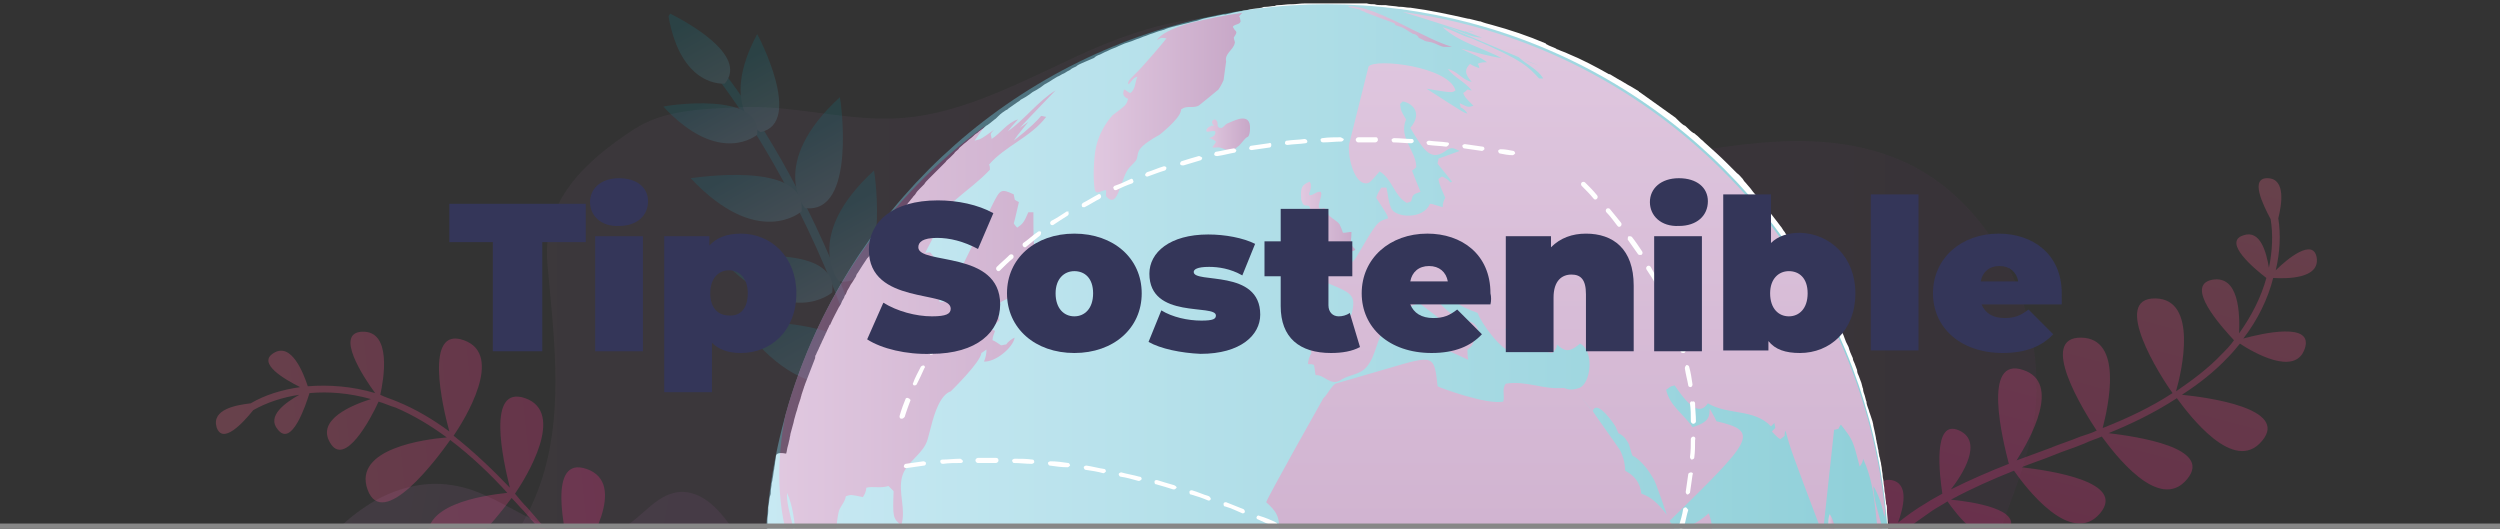 <?xml version="1.0" encoding="utf-8"?>
<!-- Generator: Adobe Illustrator 27.0.0, SVG Export Plug-In . SVG Version: 6.00 Build 0)  -->
<svg version="1.1" id="Capa_1" xmlns="http://www.w3.org/2000/svg" xmlns:xlink="http://www.w3.org/1999/xlink" x="0px" y="0px"
	 viewBox="0 0 293.2 62" style="enable-background:new 0 0 293.2 62;" xml:space="preserve">
<rect x="0" y="0" width="293.2" height="62" fill="#333333" stroke="none"/>
<style type="text/css">
	.st0{opacity:7.000000e-02;fill:url(#SVGID_1_);}
	.st1{opacity:0.28;fill:url(#SVGID_00000118365518721719199700000016280603656186520998_);}
	.st2{opacity:0.16;}
	.st3{fill:url(#SVGID_00000027569138510014617050000014827192053296775834_);}
	.st4{fill:url(#SVGID_00000109709308664763188780000001030544543020878466_);}
	.st5{fill:url(#SVGID_00000104705874662156698810000009852244155493323692_);}
	.st6{fill:url(#SVGID_00000081617589603136862270000002857596168983984288_);}
	.st7{fill:url(#SVGID_00000138555690367047265390000002018506578454505395_);}
	.st8{fill:url(#SVGID_00000059308819411632886240000004615142047028370818_);}
	.st9{fill:url(#SVGID_00000124138445733192668800000000071416804033999754_);}
	.st10{fill:url(#SVGID_00000173147620578821535120000008391213791674611903_);}
	.st11{fill:url(#SVGID_00000158744814021323084290000010825642125434754489_);}
	.st12{fill:url(#SVGID_00000109012368005975949410000017763721033199906210_);}
	.st13{fill:url(#SVGID_00000105386846718547049310000000457701874368563871_);}
	.st14{fill:url(#SVGID_00000079447584476971814260000007254469175025037192_);}
	.st15{fill:url(#SVGID_00000064336606895776849580000009928368816219570864_);}
	.st16{fill:url(#SVGID_00000181088195808123041300000013703358870818465193_);}
	.st17{fill:url(#SVGID_00000173130185129673704850000000598061552469377943_);}
	.st18{fill:url(#SVGID_00000025433716639240950000000001422680442544681617_);}
	.st19{fill:url(#SVGID_00000065756758447179624710000012058706902324404139_);}
	.st20{fill:url(#SVGID_00000083085273319328835730000005369143820716052134_);}
	.st21{fill:url(#SVGID_00000103228976405754459010000004155227306957799090_);}
	.st22{fill:url(#SVGID_00000174592300837909664850000014510428594515511442_);}
	.st23{fill:url(#SVGID_00000122719752662700521070000000198170936775650239_);}
	.st24{fill:url(#SVGID_00000074410328775151695800000008458219254887747248_);}
	.st25{opacity:0.28;fill:url(#SVGID_00000000933058411222687100000000624657179908316590_);}
	.st26{fill:url(#SVGID_00000111171192057236951480000014876172174206994107_);}
	.st27{fill:url(#SVGID_00000176029418267441285050000003421511492375018415_);}
	.st28{fill:url(#SVGID_00000117645327954272431380000005822445121530483367_);}
	.st29{fill:url(#SVGID_00000091705848913690310780000010277277914422952625_);}
	.st30{fill:url(#SVGID_00000060729238508502081590000017758072762112265619_);}
	.st31{fill:url(#SVGID_00000053508829511767185810000017904717311695502766_);}
	.st32{fill:url(#SVGID_00000050637148399039812380000001864459975537385917_);}
	.st33{fill:url(#SVGID_00000170987307354098629500000012378746224304692893_);}
	.st34{fill:url(#SVGID_00000016058560717119451770000007336986308918767785_);}
	.st35{fill:url(#SVGID_00000027588770445679529790000007051566501550289584_);}
	.st36{fill:url(#SVGID_00000008127914302369782760000005573745030435184312_);}
	.st37{fill:url(#SVGID_00000023255462063791072180000001809754782056746887_);}
	.st38{fill:url(#SVGID_00000074435619265839305170000001594964149256928395_);}
	.st39{fill:url(#SVGID_00000064334406146499870970000012360769771172037541_);}
	.st40{fill:url(#SVGID_00000044149392233412307930000007241575394756267960_);}
	.st41{fill:url(#SVGID_00000127763536880647629850000001773428059344338053_);}
	.st42{fill:url(#SVGID_00000180341094682165691500000010016537143350159233_);}
	.st43{fill:url(#SVGID_00000024691131199708878140000015082456367751298222_);}
	.st44{fill:url(#SVGID_00000127743593785183714650000009234436645876186521_);}
	.st45{fill:url(#SVGID_00000127008585623434135880000003876202017344335770_);}
	.st46{fill:url(#SVGID_00000134230528003324365380000014959427527815306628_);}
	.st47{fill:url(#SVGID_00000075870538120712935440000013936385957616153020_);}
	.st48{opacity:0.12;}
	.st49{fill:url(#SVGID_00000010289659263003713920000000699088040488250002_);}
	.st50{fill:#FFFFFF;}
	.st51{opacity:0.44;}
	.st52{fill:url(#SVGID_00000015354494444312746630000001918966511140510603_);}
	.st53{fill:none;}
	.st54{fill:url(#SVGID_00000003787539916357993120000011795250390377186944_);}
	.st55{fill:url(#SVGID_00000174582592003670477390000000080506503213634480_);}
	.st56{fill:url(#SVGID_00000101066605985617273530000010793669897965508286_);}
	.st57{fill:url(#SVGID_00000041269648099563788380000000732441313876123824_);}
	.st58{fill:url(#SVGID_00000056404021298752531900000015708530730784721056_);}
	.st59{fill:url(#SVGID_00000150799832544522100280000009173877481383888803_);}
	.st60{fill:url(#SVGID_00000153690317576629764180000014395499915228444348_);}
	.st61{fill:url(#SVGID_00000039855870496506706380000013605567946713633161_);}
	.st62{fill:url(#SVGID_00000154423389472545005090000012588037836087364514_);}
	.st63{fill:url(#SVGID_00000154423481724262712590000006344359230133175691_);}
	.st64{fill:url(#SVGID_00000055707920859619997080000011005013993581375375_);}
	.st65{fill:#343659;}
	.st66{fill:#878787;}
</style>
<linearGradient id="SVGID_1_" gradientUnits="userSpaceOnUse" x1="42.002" y1="64.422" x2="249.154" y2="64.422">
	<stop  offset="0" style="stop-color:#B982B8"/>
	<stop  offset="1" style="stop-color:#80367F"/>
</linearGradient>
<path class="st0" d="M150.9,3.8c-8-3.9-17.8-0.5-26.1,3.5c-6.4,3-13.1,6.4-20.1,6.6c-6.1,0.2-12.2-1.7-18.4-1.3
	c-4.1,0.2-8.5,0.3-12,2.6c-5.8,3.8-10.7,8.4-10.1,15.7c0.7,8,1.9,16.6-0.4,24.5c-1.1,3.8-3.1,7.5-5.7,10.5c-2.5,2.9-5.6,5.2-8.4,7.7
	c-2.8,2.6-5.5,5.4-6.9,9c-1.4,3.5-1.2,7.9,1.2,10.8c2.9,3.4,8.3,4.6,9.9,8.7c0.7,1.8,0.5,3.8,0.6,5.7c0.6,11.7,13.8,17.8,24.1,18.8
	c13,1.3,25.6-3.3,38.1-6.4c26.8-6.8,55.9-7.3,83-1.5c8.7,1.9,17.3,4.4,26.2,4.2c9-0.1,18.6-3.7,21.7-10.5
	c7.4-15.8-18.6-26.8-14.8-44.2c1.3-6,4.3-11.5,5.5-17.5c2.5-12.5-3.9-26.4-14.5-31.5c-9.6-4.6-20.6-2.2-30.9-0.4
	c-10.3,1.8-21.9,2.7-30.3-4.2c-3.5-2.9-6.2-6.9-9.9-9.4C152.3,4.6,151.6,4.2,150.9,3.8z"/>
<linearGradient id="SVGID_00000115501901414290838050000001428607629642376327_" gradientUnits="userSpaceOnUse" x1="3861.635" y1="1160.667" x2="3926.51" y2="1160.667" gradientTransform="matrix(0.995 -0.102 0.102 0.995 -3933.66 -696.917)">
	<stop  offset="0" style="stop-color:#EB6687"/>
	<stop  offset="1" style="stop-color:#E61880"/>
</linearGradient>
<path style="opacity:0.28;fill:url(#SVGID_00000115501901414290838050000001428607629642376327_);" d="M93.2,80.1L93,79.2
	C87.8,80,83,78.3,79.4,76.3c0.7-1.1,3.1-4.9,0.6-5.8c-2.5-0.9-1.3,4-0.9,5.6c-1.5-0.9-2.8-1.8-3.8-2.6c-0.6-0.4-1.1-0.9-1.6-1.3
	c0.9-1.2,4.3-6.5,0.9-7.8c-3.3-1.2-1.8,5.5-1.3,7.5c-2-1.8-3.9-3.7-5.7-5.7c1.3-1.9,6.1-9.5,1.2-11.2c-4.6-1.6-2.7,7.2-1.8,10.5
	c-0.9-1-1.8-2-2.6-3c-0.9-1-1.7-2-2.6-3c-0.5-0.5-0.9-1-1.4-1.6c1.3-1.9,6-9.5,1.2-11.2c-4.6-1.6-2.6,7.3-1.8,10.5
	c-2-2.1-4.2-4.2-6.6-6.1c1.3-1.9,6-9.5,1.2-11.2c-4.7-1.7-2.5,7.8-1.7,10.7c-1.9-1.4-3.9-2.6-6.1-3.5c-0.7-0.3-1.4-0.5-2-0.8
	c0.4-1.8,1.4-7.5-2.1-7.4c-3.3,0.1,0.1,5.3,1.5,7.2c-2.7-0.8-5.4-1-7.9-0.8c-0.5-1.5-1.9-5.2-4-3.9c-2,1.2,1.3,3.1,3.1,4
	c-2.1,0.3-4.1,0.9-5.8,1.9c-1.7,0.2-4.6,0.7-4,2.8c0.7,2.1,3.1-0.5,4.3-2c1.6-0.9,3.4-1.5,5.4-1.8c-1.6,0.9-3.9,2.5-2.5,4.1
	c1.6,2,3.2-2.7,3.7-4.3c2.3-0.2,4.7,0,7.2,0.7c-2.2,0.7-6.4,2.4-4.8,5.1c1.7,3,4.8-2.8,5.7-4.8c0.7,0.2,1.3,0.5,2,0.7
	c2.1,0.9,4.1,2.1,6,3.5c-2.5,0.2-11,1.3-9.3,6.1c1.8,5,8.3-3.8,9.7-5.8c2.5,1.9,4.7,4,6.7,6.2c-2.8,0.3-10.7,1.4-9.1,6.1
	c1.7,4.8,7.9-3.2,9.6-5.5c0.5,0.5,0.9,1,1.4,1.5c0.9,1,1.7,2,2.6,3c0.9,1,1.8,2,2.7,3.1c-2.9-0.6-10.3-1.8-10.3,3
	c0.1,5.1,8.6-0.6,10.9-2.3c1.7,1.8,3.4,3.6,5.2,5.3c-2.2-0.7-6.5-1.6-6.8,1.5c-0.3,3.5,5.8,0.3,7.6-0.7c0.6,0.5,1.1,1,1.7,1.4
	c1.1,0.8,2.2,1.6,3.3,2.3c-1.8,0-4.8,0.3-4.4,2.5c0.5,2.5,4-0.7,5.2-2C83.6,79.6,88.6,80.7,93.2,80.1z"/>
<g class="st2">
	<g>
		
			<linearGradient id="SVGID_00000076574855461383350840000013529360890322492035_" gradientUnits="userSpaceOnUse" x1="-1369.236" y1="-3196.82" x2="-1307.973" y2="-3196.82" gradientTransform="matrix(-0.486 -0.874 -0.874 0.486 -3348.887 419.698)">
			<stop  offset="0" style="stop-color:#81CCE3"/>
			<stop  offset="0.231" style="stop-color:#68C1D7"/>
			<stop  offset="0.721" style="stop-color:#27A4B9"/>
			<stop  offset="1" style="stop-color:#0093A7"/>
		</linearGradient>
		<path style="fill:url(#SVGID_00000076574855461383350840000013529360890322492035_);" d="M106.7,62.7c-0.3,0.1-0.6,0.2-0.9,0.3
			C99.9,26.2,82.2,6.8,82.1,6.6l0.7-0.7C83,6.1,100.8,25.7,106.7,62.7z"/>
	</g>
	
		<linearGradient id="SVGID_00000166640945619512578820000009885939367612532877_" gradientUnits="userSpaceOnUse" x1="-1319.619" y1="-3203.299" x2="-1309.217" y2="-3203.299" gradientTransform="matrix(-0.486 -0.874 -0.874 0.486 -3348.887 419.698)">
		<stop  offset="0" style="stop-color:#81CCE3"/>
		<stop  offset="0.231" style="stop-color:#68C1D7"/>
		<stop  offset="0.721" style="stop-color:#27A4B9"/>
		<stop  offset="1" style="stop-color:#0093A7"/>
	</linearGradient>
	<path style="fill:url(#SVGID_00000166640945619512578820000009885939367612532877_);" d="M89.2,15.5c0,0-5-2.9-0.4-11.5
		C88.9,4.1,94.3,14.4,89.2,15.5z"/>
	
		<linearGradient id="SVGID_00000013909346477668420860000017290068417583751296_" gradientUnits="userSpaceOnUse" x1="-1309.217" y1="-3206.789" x2="-1309.213" y2="-3206.789" gradientTransform="matrix(-0.486 -0.874 -0.874 0.486 -3348.887 419.698)">
		<stop  offset="0" style="stop-color:#81CCE3"/>
		<stop  offset="0.231" style="stop-color:#68C1D7"/>
		<stop  offset="0.721" style="stop-color:#27A4B9"/>
		<stop  offset="1" style="stop-color:#0093A7"/>
	</linearGradient>
	<path style="fill:url(#SVGID_00000013909346477668420860000017290068417583751296_);" d="M89.4,3.6C89.4,3.6,89.4,3.6,89.4,3.6
		C89.4,3.6,89.4,3.6,89.4,3.6z"/>
	
		<linearGradient id="SVGID_00000155128332492065488110000003131835855475110073_" gradientUnits="userSpaceOnUse" x1="-1319.59" y1="-3196.684" x2="-1311.267" y2="-3196.684" gradientTransform="matrix(-0.486 -0.874 -0.874 0.486 -3348.887 419.698)">
		<stop  offset="0" style="stop-color:#81CCE3"/>
		<stop  offset="0.231" style="stop-color:#68C1D7"/>
		<stop  offset="0.721" style="stop-color:#27A4B9"/>
		<stop  offset="1" style="stop-color:#0093A7"/>
	</linearGradient>
	<path style="fill:url(#SVGID_00000155128332492065488110000003131835855475110073_);" d="M88.8,15.8c0,0-4.4,3.8-11-3.3
		C78,12.4,89.4,10.6,88.8,15.8z"/>
	
		<linearGradient id="SVGID_00000131328975333863260630000010818971407701896113_" gradientUnits="userSpaceOnUse" x1="-1311.494" y1="-3192.096" x2="-1311.492" y2="-3192.096" gradientTransform="matrix(-0.486 -0.874 -0.874 0.486 -3348.887 419.698)">
		<stop  offset="0" style="stop-color:#81CCE3"/>
		<stop  offset="0.231" style="stop-color:#68C1D7"/>
		<stop  offset="0.721" style="stop-color:#27A4B9"/>
		<stop  offset="1" style="stop-color:#0093A7"/>
	</linearGradient>
	<path style="fill:url(#SVGID_00000131328975333863260630000010818971407701896113_);" d="M77.6,12.8C77.6,12.8,77.6,12.8,77.6,12.8
		C77.6,12.8,77.6,12.8,77.6,12.8z"/>
	
		<linearGradient id="SVGID_00000142174453865603290600000014108163012872241553_" gradientUnits="userSpaceOnUse" x1="-1330.441" y1="-3206.056" x2="-1320.448" y2="-3206.056" gradientTransform="matrix(-0.486 -0.874 -0.874 0.486 -3348.887 419.698)">
		<stop  offset="0" style="stop-color:#81CCE3"/>
		<stop  offset="0.231" style="stop-color:#68C1D7"/>
		<stop  offset="0.721" style="stop-color:#27A4B9"/>
		<stop  offset="1" style="stop-color:#0093A7"/>
	</linearGradient>
	<path style="fill:url(#SVGID_00000142174453865603290600000014108163012872241553_);" d="M94.4,24.4c0,0-4.4-5.2,4.1-13
		C98.6,11.7,100.5,25.2,94.4,24.4z"/>
	
		<linearGradient id="SVGID_00000085217327845271472000000001017723109054860709_" gradientUnits="userSpaceOnUse" x1="-1319.841" y1="-3211.271" x2="-1319.837" y2="-3211.271" gradientTransform="matrix(-0.486 -0.874 -0.874 0.486 -3348.887 419.698)">
		<stop  offset="0" style="stop-color:#81CCE3"/>
		<stop  offset="0.231" style="stop-color:#68C1D7"/>
		<stop  offset="0.721" style="stop-color:#27A4B9"/>
		<stop  offset="1" style="stop-color:#0093A7"/>
	</linearGradient>
	<path style="fill:url(#SVGID_00000085217327845271472000000001017723109054860709_);" d="M98.4,10.7C98.4,10.7,98.4,10.7,98.4,10.7
		C98.5,10.7,98.4,10.7,98.4,10.7z"/>
	
		<linearGradient id="SVGID_00000044142314198540740060000000400613504446191270_" gradientUnits="userSpaceOnUse" x1="-1330.033" y1="-3196.133" x2="-1320.199" y2="-3196.133" gradientTransform="matrix(-0.486 -0.874 -0.874 0.486 -3348.887 419.698)">
		<stop  offset="0" style="stop-color:#81CCE3"/>
		<stop  offset="0.231" style="stop-color:#68C1D7"/>
		<stop  offset="0.721" style="stop-color:#27A4B9"/>
		<stop  offset="1" style="stop-color:#0093A7"/>
	</linearGradient>
	<path style="fill:url(#SVGID_00000044142314198540740060000000400613504446191270_);" d="M94,24.8c0,0-5.1,4.5-13-3.9
		C81.2,20.9,94.7,18.7,94,24.8z"/>
	
		<linearGradient id="SVGID_00000131358169095609984220000011951604868678056891_" gradientUnits="userSpaceOnUse" x1="-1320.123" y1="-3190.539" x2="-1320.12" y2="-3190.539" gradientTransform="matrix(-0.486 -0.874 -0.874 0.486 -3348.887 419.698)">
		<stop  offset="0" style="stop-color:#81CCE3"/>
		<stop  offset="0.231" style="stop-color:#68C1D7"/>
		<stop  offset="0.721" style="stop-color:#27A4B9"/>
		<stop  offset="1" style="stop-color:#0093A7"/>
	</linearGradient>
	<path style="fill:url(#SVGID_00000131358169095609984220000011951604868678056891_);" d="M80.5,21.1C80.5,21.1,80.5,21.1,80.5,21.1
		C80.5,21.1,80.5,21.1,80.5,21.1z"/>
	
		<linearGradient id="SVGID_00000100381721650895365860000017986179989233486751_" gradientUnits="userSpaceOnUse" x1="-1339.957" y1="-3205.361" x2="-1329.964" y2="-3205.361" gradientTransform="matrix(-0.486 -0.874 -0.874 0.486 -3348.887 419.698)">
		<stop  offset="0" style="stop-color:#81CCE3"/>
		<stop  offset="0.231" style="stop-color:#68C1D7"/>
		<stop  offset="0.721" style="stop-color:#27A4B9"/>
		<stop  offset="1" style="stop-color:#0093A7"/>
	</linearGradient>
	<path style="fill:url(#SVGID_00000100381721650895365860000017986179989233486751_);" d="M98.4,33c0,0-4.4-5.2,4.1-13
		C102.6,20.3,104.5,33.8,98.4,33z"/>
	
		<linearGradient id="SVGID_00000029025857373860764680000017906236932077877178_" gradientUnits="userSpaceOnUse" x1="-1329.964" y1="-3210.349" x2="-1329.96" y2="-3210.349" gradientTransform="matrix(-0.486 -0.874 -0.874 0.486 -3348.887 419.698)">
		<stop  offset="0" style="stop-color:#81CCE3"/>
		<stop  offset="0.231" style="stop-color:#68C1D7"/>
		<stop  offset="0.721" style="stop-color:#27A4B9"/>
		<stop  offset="1" style="stop-color:#0093A7"/>
	</linearGradient>
	<path style="fill:url(#SVGID_00000029025857373860764680000017906236932077877178_);" d="M102.6,20C102.6,20,102.6,20,102.6,20
		C102.6,20,102.6,20,102.6,20z"/>
	
		<linearGradient id="SVGID_00000107555100312696009040000012673781597326974131_" gradientUnits="userSpaceOnUse" x1="-1354.605" y1="-3205.221" x2="-1354.603" y2="-3205.221" gradientTransform="matrix(-0.486 -0.874 -0.874 0.486 -3348.887 419.698)">
		<stop  offset="0" style="stop-color:#81CCE3"/>
		<stop  offset="0.231" style="stop-color:#68C1D7"/>
		<stop  offset="0.721" style="stop-color:#27A4B9"/>
		<stop  offset="1" style="stop-color:#0093A7"/>
	</linearGradient>
	<path style="fill:url(#SVGID_00000107555100312696009040000012673781597326974131_);" d="M110.1,44.1L110.1,44.1
		C110.1,44.1,110.1,44.1,110.1,44.1z"/>
	
		<linearGradient id="SVGID_00000003063275980031463640000013013847765811422359_" gradientUnits="userSpaceOnUse" x1="-1360.282" y1="-3200.785" x2="-1354.597" y2="-3200.785" gradientTransform="matrix(-0.486 -0.874 -0.874 0.486 -3348.887 419.698)">
		<stop  offset="0" style="stop-color:#81CCE3"/>
		<stop  offset="0.231" style="stop-color:#68C1D7"/>
		<stop  offset="0.721" style="stop-color:#27A4B9"/>
		<stop  offset="1" style="stop-color:#0093A7"/>
	</linearGradient>
	<path style="fill:url(#SVGID_00000003063275980031463640000013013847765811422359_);" d="M104.6,52.6c0,0-2.1-4.6,5.4-8.5
		C110,44.3,108.8,54.3,104.6,52.6z"/>
	
		<linearGradient id="SVGID_00000145736820037669935420000006588323010357538708_" gradientUnits="userSpaceOnUse" x1="-1340.08" y1="-3194.68" x2="-1330.245" y2="-3194.68" gradientTransform="matrix(-0.486 -0.874 -0.874 0.486 -3348.887 419.698)">
		<stop  offset="0" style="stop-color:#81CCE3"/>
		<stop  offset="0.231" style="stop-color:#68C1D7"/>
		<stop  offset="0.721" style="stop-color:#27A4B9"/>
		<stop  offset="1" style="stop-color:#0093A7"/>
	</linearGradient>
	<path style="fill:url(#SVGID_00000145736820037669935420000006588323010357538708_);" d="M97.6,34.3c0,0-5.1,4.5-13-3.9
		C84.9,30.4,98.4,28.2,97.6,34.3z"/>
	
		<linearGradient id="SVGID_00000067936278069057218800000007294689851539963037_" gradientUnits="userSpaceOnUse" x1="-1330.245" y1="-3189.617" x2="-1330.243" y2="-3189.617" gradientTransform="matrix(-0.486 -0.874 -0.874 0.486 -3348.887 419.698)">
		<stop  offset="0" style="stop-color:#81CCE3"/>
		<stop  offset="0.231" style="stop-color:#68C1D7"/>
		<stop  offset="0.721" style="stop-color:#27A4B9"/>
		<stop  offset="1" style="stop-color:#0093A7"/>
	</linearGradient>
	<path style="fill:url(#SVGID_00000067936278069057218800000007294689851539963037_);" d="M84.6,30.4C84.6,30.4,84.6,30.4,84.6,30.4
		C84.6,30.4,84.6,30.4,84.6,30.4z"/>
	
		<linearGradient id="SVGID_00000160170150803469420110000017181964298757351063_" gradientUnits="userSpaceOnUse" x1="-1340.471" y1="-3211.214" x2="-1340.467" y2="-3211.214" gradientTransform="matrix(-0.486 -0.874 -0.874 0.486 -3348.887 419.698)">
		<stop  offset="0" style="stop-color:#81CCE3"/>
		<stop  offset="0.231" style="stop-color:#68C1D7"/>
		<stop  offset="0.721" style="stop-color:#27A4B9"/>
		<stop  offset="1" style="stop-color:#0093A7"/>
	</linearGradient>
	<path style="fill:url(#SVGID_00000160170150803469420110000017181964298757351063_);" d="M108.4,28.8
		C108.4,28.8,108.4,28.8,108.4,28.8C108.4,28.8,108.4,28.8,108.4,28.8z"/>
	
		<linearGradient id="SVGID_00000090288554574766898400000009551253092750221724_" gradientUnits="userSpaceOnUse" x1="-1350.877" y1="-3204.773" x2="-1340.471" y2="-3204.773" gradientTransform="matrix(-0.486 -0.874 -0.874 0.486 -3348.887 419.698)">
		<stop  offset="0" style="stop-color:#81CCE3"/>
		<stop  offset="0.231" style="stop-color:#68C1D7"/>
		<stop  offset="0.721" style="stop-color:#27A4B9"/>
		<stop  offset="1" style="stop-color:#0093A7"/>
	</linearGradient>
	<path style="fill:url(#SVGID_00000090288554574766898400000009551253092750221724_);" d="M101.7,43.2c0,0-4.3-6.7,6.7-14.4
		C108.4,29.1,108.7,45.1,101.7,43.2z"/>
	
		<linearGradient id="SVGID_00000011714954445768395430000007190460666621962672_" gradientUnits="userSpaceOnUse" x1="-1350.376" y1="-3193.138" x2="-1337.648" y2="-3193.138" gradientTransform="matrix(-0.486 -0.874 -0.874 0.486 -3348.887 419.698)">
		<stop  offset="0" style="stop-color:#81CCE3"/>
		<stop  offset="0.231" style="stop-color:#68C1D7"/>
		<stop  offset="0.721" style="stop-color:#27A4B9"/>
		<stop  offset="1" style="stop-color:#0093A7"/>
	</linearGradient>
	<path style="fill:url(#SVGID_00000011714954445768395430000007190460666621962672_);" d="M101.2,44.2c0,0-6.6,4.4-14.5-6.5
		C87,37.7,102.9,37.2,101.2,44.2z"/>
	
		<linearGradient id="SVGID_00000126318026550580626540000008154968738631267484_" gradientUnits="userSpaceOnUse" x1="-1337.648" y1="-3187.85" x2="-1337.644" y2="-3187.85" gradientTransform="matrix(-0.486 -0.874 -0.874 0.486 -3348.887 419.698)">
		<stop  offset="0" style="stop-color:#81CCE3"/>
		<stop  offset="0.231" style="stop-color:#68C1D7"/>
		<stop  offset="0.721" style="stop-color:#27A4B9"/>
		<stop  offset="1" style="stop-color:#0093A7"/>
	</linearGradient>
	<path style="fill:url(#SVGID_00000126318026550580626540000008154968738631267484_);" d="M86.7,37.7C86.6,37.7,86.6,37.7,86.7,37.7
		C86.7,37.7,86.7,37.7,86.7,37.7z"/>
	
		<linearGradient id="SVGID_00000080199626535025064270000017526753904673953186_" gradientUnits="userSpaceOnUse" x1="-1359.447" y1="-3192.554" x2="-1350.743" y2="-3192.554" gradientTransform="matrix(-0.486 -0.874 -0.874 0.486 -3348.887 419.698)">
		<stop  offset="0" style="stop-color:#81CCE3"/>
		<stop  offset="0.231" style="stop-color:#68C1D7"/>
		<stop  offset="0.721" style="stop-color:#27A4B9"/>
		<stop  offset="1" style="stop-color:#0093A7"/>
	</linearGradient>
	<path style="fill:url(#SVGID_00000080199626535025064270000017526753904673953186_);" d="M103.9,53c0,0-4.5,3-9.9-4.4
		C94.2,48.6,105.1,48.3,103.9,53z"/>
	
		<linearGradient id="SVGID_00000178907878951368426660000010978634670832072126_" gradientUnits="userSpaceOnUse" x1="-1350.743" y1="-3188.938" x2="-1350.741" y2="-3188.938" gradientTransform="matrix(-0.486 -0.874 -0.874 0.486 -3348.887 419.698)">
		<stop  offset="0" style="stop-color:#81CCE3"/>
		<stop  offset="0.231" style="stop-color:#68C1D7"/>
		<stop  offset="0.721" style="stop-color:#27A4B9"/>
		<stop  offset="1" style="stop-color:#0093A7"/>
	</linearGradient>
	<path style="fill:url(#SVGID_00000178907878951368426660000010978634670832072126_);" d="M94,48.6L94,48.6C94,48.6,94,48.6,94,48.6
		z"/>
	
		<linearGradient id="SVGID_00000091731614304602938590000017774113722972940424_" gradientUnits="userSpaceOnUse" x1="-1312.418" y1="-3199.389" x2="-1302.094" y2="-3199.389" gradientTransform="matrix(-0.486 -0.874 -0.874 0.486 -3348.887 419.698)">
		<stop  offset="0" style="stop-color:#81CCE3"/>
		<stop  offset="0.231" style="stop-color:#68C1D7"/>
		<stop  offset="0.721" style="stop-color:#27A4B9"/>
		<stop  offset="1" style="stop-color:#0093A7"/>
	</linearGradient>
	<path style="fill:url(#SVGID_00000091731614304602938590000017774113722972940424_);" d="M85,9.8c0,0-5.1,0.6-6.6-7.9l0.2-0.3
		C80,2.3,87.9,6.4,85,9.8z"/>
</g>
<linearGradient id="SVGID_00000176035761717729312120000014640039026094355631_" gradientUnits="userSpaceOnUse" x1="3957.55" y1="1200.678" x2="4022.425" y2="1200.678" gradientTransform="matrix(-0.254 0.967 -0.967 -0.254 2418.71 -3505.76)">
	<stop  offset="0" style="stop-color:#EB6687"/>
	<stop  offset="1" style="stop-color:#E61880"/>
</linearGradient>
<path style="opacity:0.28;fill:url(#SVGID_00000176035761717729312120000014640039026094355631_);" d="M214.2,74.4l0.9,0.2
	c1.1-5.2,4.4-9.1,7.5-11.8c0.8,1.1,3.5,4.6,5.2,2.6c1.7-2-3.3-2.7-4.9-2.8c1.4-1.1,2.7-2,3.7-2.7c0.6-0.4,1.2-0.7,1.8-1.1
	c0.9,1.3,4.6,6.3,7,3.6c2.3-2.7-4.5-3.6-6.6-3.8c2.4-1.3,4.9-2.4,7.4-3.4c1.3,1.9,6.7,9,10.1,5c3.1-3.7-5.8-5-9.2-5.4
	c1.2-0.5,2.5-0.9,3.7-1.4c1.2-0.5,2.5-0.9,3.7-1.4c0.6-0.3,1.3-0.5,2-0.8c1.4,1.9,6.7,9,10,5c3.1-3.7-5.9-5-9.2-5.4
	c2.7-1.1,5.4-2.4,8-4.1c1.4,1.9,6.7,9,10,5c3.2-3.8-6.4-5.1-9.4-5.4c2-1.3,3.8-2.7,5.4-4.4c0.5-0.5,1-1.1,1.4-1.6
	c1.5,1,6.5,3.9,7.6,0.6c1.1-3.2-5-1.8-7.2-1.2c1.7-2.2,2.9-4.7,3.5-7.1c1.6,0.1,5.5,0.1,5.1-2.4c-0.4-2.3-3.4,0.1-4.8,1.5
	c0.5-2.1,0.6-4.2,0.3-6.1c0.4-1.6,0.9-4.6-1.2-4.7c-2.2-0.1-0.6,3.1,0.3,4.8c0.3,1.8,0.2,3.8-0.2,5.7c-0.3-1.8-1-4.5-3-3.8
	c-2.5,0.8,1.4,4,2.7,5c-0.6,2.2-1.7,4.4-3.2,6.5c0.1-2.3,0-6.8-3.1-6.3c-3.4,0.6,1,5.5,2.5,7.1c-0.4,0.6-0.9,1.1-1.4,1.6
	c-1.6,1.7-3.5,3.1-5.4,4.4c0.7-2.4,2.6-10.8-2.4-10.9c-5.3-0.1,0.6,9.2,2,11.1c-2.6,1.7-5.4,3-8.2,4.1c0.7-2.7,2.4-10.5-2.5-10.6
	c-5.1-0.1,0.2,8.5,1.8,10.9c-0.6,0.3-1.3,0.5-1.9,0.7c-1.2,0.5-2.5,0.9-3.7,1.4c-1.3,0.5-2.5,0.9-3.8,1.4c1.6-2.5,5.3-9.1,0.8-10.6
	c-4.9-1.7-2.4,8.3-1.7,11c-2.3,0.9-4.6,1.9-6.8,3c1.4-1.8,3.8-5.6,1-6.9c-3.2-1.5-2.3,5.4-2,7.4c-0.7,0.4-1.3,0.7-1.9,1.1
	c-1.2,0.7-2.3,1.5-3.3,2.3c0.6-1.7,1.4-4.6-0.8-5c-2.5-0.4-0.7,4,0,5.6C217.9,65.7,215.2,69.9,214.2,74.4z"/>
<g class="st2">
	<g>
		
			<linearGradient id="SVGID_00000160180246425673433560000005496074920494156430_" gradientUnits="userSpaceOnUse" x1="-1476.913" y1="-3264.257" x2="-1415.65" y2="-3264.257" gradientTransform="matrix(0.989 -0.149 -0.149 -0.989 1167.861 -3350.311)">
			<stop  offset="0" style="stop-color:#81CCE3"/>
			<stop  offset="0.231" style="stop-color:#68C1D7"/>
			<stop  offset="0.721" style="stop-color:#27A4B9"/>
			<stop  offset="1" style="stop-color:#0093A7"/>
		</linearGradient>
		<path style="fill:url(#SVGID_00000160180246425673433560000005496074920494156430_);" d="M192.3,93.3c0.1-0.3,0.1-0.7,0-1
			c36.5,7.5,60.9-2.3,61.2-2.4l0.4,0.9C253.6,90.9,229,100.7,192.3,93.3z"/>
	</g>
	
		<linearGradient id="SVGID_00000057112211966371482600000005696275127794281624_" gradientUnits="userSpaceOnUse" x1="-1427.297" y1="-3270.737" x2="-1416.894" y2="-3270.737" gradientTransform="matrix(0.989 -0.149 -0.149 -0.989 1167.861 -3350.311)">
		<stop  offset="0" style="stop-color:#81CCE3"/>
		<stop  offset="0.231" style="stop-color:#68C1D7"/>
		<stop  offset="0.721" style="stop-color:#27A4B9"/>
		<stop  offset="1" style="stop-color:#0093A7"/>
	</linearGradient>
	<path style="fill:url(#SVGID_00000057112211966371482600000005696275127794281624_);" d="M242.7,93.5c0,0,4.5-3.6,10.9,3.7
		C253.4,97.2,241.9,98.7,242.7,93.5z"/>
	
		<linearGradient id="SVGID_00000129191031093818411040000001668695773141868204_" gradientUnits="userSpaceOnUse" x1="-1416.894" y1="-3274.227" x2="-1416.89" y2="-3274.227" gradientTransform="matrix(0.989 -0.149 -0.149 -0.989 1167.861 -3350.311)">
		<stop  offset="0" style="stop-color:#81CCE3"/>
		<stop  offset="0.231" style="stop-color:#68C1D7"/>
		<stop  offset="0.721" style="stop-color:#27A4B9"/>
		<stop  offset="1" style="stop-color:#0093A7"/>
	</linearGradient>
	<path style="fill:url(#SVGID_00000129191031093818411040000001668695773141868204_);" d="M253.7,97.8
		C253.7,97.8,253.7,97.8,253.7,97.8C253.7,97.8,253.7,97.8,253.7,97.8z"/>
	
		<linearGradient id="SVGID_00000134929115098969697080000006678442104214280360_" gradientUnits="userSpaceOnUse" x1="-1427.267" y1="-3264.122" x2="-1418.944" y2="-3264.122" gradientTransform="matrix(0.989 -0.149 -0.149 -0.989 1167.861 -3350.311)">
		<stop  offset="0" style="stop-color:#81CCE3"/>
		<stop  offset="0.231" style="stop-color:#68C1D7"/>
		<stop  offset="0.721" style="stop-color:#27A4B9"/>
		<stop  offset="1" style="stop-color:#0093A7"/>
	</linearGradient>
	<path style="fill:url(#SVGID_00000134929115098969697080000006678442104214280360_);" d="M242.5,93c0,0-2-5.4,7-9.2
		C249.4,84.1,247.1,95.4,242.5,93z"/>
	
		<linearGradient id="SVGID_00000073684677154303003270000011371174061309731231_" gradientUnits="userSpaceOnUse" x1="-1419.171" y1="-3259.533" x2="-1419.169" y2="-3259.533" gradientTransform="matrix(0.989 -0.149 -0.149 -0.989 1167.861 -3350.311)">
		<stop  offset="0" style="stop-color:#81CCE3"/>
		<stop  offset="0.231" style="stop-color:#68C1D7"/>
		<stop  offset="0.721" style="stop-color:#27A4B9"/>
		<stop  offset="1" style="stop-color:#0093A7"/>
	</linearGradient>
	<path style="fill:url(#SVGID_00000073684677154303003270000011371174061309731231_);" d="M249.2,83.6
		C249.2,83.6,249.2,83.6,249.2,83.6C249.2,83.6,249.2,83.6,249.2,83.6z"/>
	
		<linearGradient id="SVGID_00000156557215789572264340000002694807917452008365_" gradientUnits="userSpaceOnUse" x1="-1438.119" y1="-3273.493" x2="-1428.125" y2="-3273.493" gradientTransform="matrix(0.989 -0.149 -0.149 -0.989 1167.861 -3350.311)">
		<stop  offset="0" style="stop-color:#81CCE3"/>
		<stop  offset="0.231" style="stop-color:#68C1D7"/>
		<stop  offset="0.721" style="stop-color:#27A4B9"/>
		<stop  offset="1" style="stop-color:#0093A7"/>
	</linearGradient>
	<path style="fill:url(#SVGID_00000156557215789572264340000002694807917452008365_);" d="M232.5,95.2c0,0,6.4-2.3,10.7,8.4
		C242.9,103.6,229.6,100.6,232.5,95.2z"/>
	
		<linearGradient id="SVGID_00000044155145986843911040000000775388204558777009_" gradientUnits="userSpaceOnUse" x1="-1427.519" y1="-3278.709" x2="-1427.515" y2="-3278.709" gradientTransform="matrix(0.989 -0.149 -0.149 -0.989 1167.861 -3350.311)">
		<stop  offset="0" style="stop-color:#81CCE3"/>
		<stop  offset="0.231" style="stop-color:#68C1D7"/>
		<stop  offset="0.721" style="stop-color:#27A4B9"/>
		<stop  offset="1" style="stop-color:#0093A7"/>
	</linearGradient>
	<path style="fill:url(#SVGID_00000044155145986843911040000000775388204558777009_);" d="M243.8,103.8
		C243.8,103.8,243.8,103.8,243.8,103.8C243.8,103.8,243.8,103.8,243.8,103.8z"/>
	
		<linearGradient id="SVGID_00000039821977919372339610000004251205858335179910_" gradientUnits="userSpaceOnUse" x1="-1437.71" y1="-3263.571" x2="-1427.876" y2="-3263.571" gradientTransform="matrix(0.989 -0.149 -0.149 -0.989 1167.861 -3350.311)">
		<stop  offset="0" style="stop-color:#81CCE3"/>
		<stop  offset="0.231" style="stop-color:#68C1D7"/>
		<stop  offset="0.721" style="stop-color:#27A4B9"/>
		<stop  offset="1" style="stop-color:#0093A7"/>
	</linearGradient>
	<path style="fill:url(#SVGID_00000039821977919372339610000004251205858335179910_);" d="M232.2,94.7c0,0-2.4-6.4,8.3-10.8
		C240.4,84.1,237.7,97.5,232.2,94.7z"/>
	
		<linearGradient id="SVGID_00000047057209625048471640000009310751069347359160_" gradientUnits="userSpaceOnUse" x1="-1427.8" y1="-3257.977" x2="-1427.798" y2="-3257.977" gradientTransform="matrix(0.989 -0.149 -0.149 -0.989 1167.861 -3350.311)">
		<stop  offset="0" style="stop-color:#81CCE3"/>
		<stop  offset="0.231" style="stop-color:#68C1D7"/>
		<stop  offset="0.721" style="stop-color:#27A4B9"/>
		<stop  offset="1" style="stop-color:#0093A7"/>
	</linearGradient>
	<path style="fill:url(#SVGID_00000047057209625048471640000009310751069347359160_);" d="M240.5,83.3
		C240.5,83.3,240.5,83.3,240.5,83.3C240.5,83.3,240.5,83.3,240.5,83.3z"/>
	
		<linearGradient id="SVGID_00000036231191081371251710000011405614772964232100_" gradientUnits="userSpaceOnUse" x1="-1447.635" y1="-3272.798" x2="-1437.641" y2="-3272.798" gradientTransform="matrix(0.989 -0.149 -0.149 -0.989 1167.861 -3350.311)">
		<stop  offset="0" style="stop-color:#81CCE3"/>
		<stop  offset="0.231" style="stop-color:#68C1D7"/>
		<stop  offset="0.721" style="stop-color:#27A4B9"/>
		<stop  offset="1" style="stop-color:#0093A7"/>
	</linearGradient>
	<path style="fill:url(#SVGID_00000036231191081371251710000011405614772964232100_);" d="M223,96c0,0,6.4-2.3,10.7,8.4
		C233.4,104.3,220.1,101.4,223,96z"/>
	
		<linearGradient id="SVGID_00000122722005108662083970000010738321027991766707_" gradientUnits="userSpaceOnUse" x1="-1437.641" y1="-3277.787" x2="-1437.637" y2="-3277.787" gradientTransform="matrix(0.989 -0.149 -0.149 -0.989 1167.861 -3350.311)">
		<stop  offset="0" style="stop-color:#81CCE3"/>
		<stop  offset="0.231" style="stop-color:#68C1D7"/>
		<stop  offset="0.721" style="stop-color:#27A4B9"/>
		<stop  offset="1" style="stop-color:#0093A7"/>
	</linearGradient>
	<path style="fill:url(#SVGID_00000122722005108662083970000010738321027991766707_);" d="M233.7,104.4
		C233.7,104.4,233.7,104.4,233.7,104.4C233.7,104.4,233.7,104.4,233.7,104.4z"/>
	
		<linearGradient id="SVGID_00000014601558909304974870000009646048061778744998_" gradientUnits="userSpaceOnUse" x1="-1462.283" y1="-3272.659" x2="-1462.28" y2="-3272.659" gradientTransform="matrix(0.989 -0.149 -0.149 -0.989 1167.861 -3350.311)">
		<stop  offset="0" style="stop-color:#81CCE3"/>
		<stop  offset="0.231" style="stop-color:#68C1D7"/>
		<stop  offset="0.721" style="stop-color:#27A4B9"/>
		<stop  offset="1" style="stop-color:#0093A7"/>
	</linearGradient>
	<path style="fill:url(#SVGID_00000014601558909304974870000009646048061778744998_);" d="M208.6,103L208.6,103
		C208.6,103,208.6,103,208.6,103z"/>
	
		<linearGradient id="SVGID_00000009575304940646543320000010420956307083883936_" gradientUnits="userSpaceOnUse" x1="-1467.959" y1="-3268.223" x2="-1462.274" y2="-3268.223" gradientTransform="matrix(0.989 -0.149 -0.149 -0.989 1167.861 -3350.311)">
		<stop  offset="0" style="stop-color:#81CCE3"/>
		<stop  offset="0.231" style="stop-color:#68C1D7"/>
		<stop  offset="0.721" style="stop-color:#27A4B9"/>
		<stop  offset="1" style="stop-color:#0093A7"/>
	</linearGradient>
	<path style="fill:url(#SVGID_00000009575304940646543320000010420956307083883936_);" d="M202.5,94.9c0,0,5-0.4,6,8.1
		C208.4,102.9,199.4,98.2,202.5,94.9z"/>
	
		<linearGradient id="SVGID_00000129927894440608044760000003507934879391591835_" gradientUnits="userSpaceOnUse" x1="-1447.757" y1="-3262.118" x2="-1437.923" y2="-3262.118" gradientTransform="matrix(0.989 -0.149 -0.149 -0.989 1167.861 -3350.311)">
		<stop  offset="0" style="stop-color:#81CCE3"/>
		<stop  offset="0.231" style="stop-color:#68C1D7"/>
		<stop  offset="0.721" style="stop-color:#27A4B9"/>
		<stop  offset="1" style="stop-color:#0093A7"/>
	</linearGradient>
	<path style="fill:url(#SVGID_00000129927894440608044760000003507934879391591835_);" d="M222.1,94.8c0,0-2.4-6.4,8.3-10.8
		C230.2,84.2,227.5,97.6,222.1,94.8z"/>
	
		<linearGradient id="SVGID_00000151530514723427613660000013472315372823768207_" gradientUnits="userSpaceOnUse" x1="-1437.923" y1="-3257.054" x2="-1437.92" y2="-3257.054" gradientTransform="matrix(0.989 -0.149 -0.149 -0.989 1167.861 -3350.311)">
		<stop  offset="0" style="stop-color:#81CCE3"/>
		<stop  offset="0.231" style="stop-color:#68C1D7"/>
		<stop  offset="0.721" style="stop-color:#27A4B9"/>
		<stop  offset="1" style="stop-color:#0093A7"/>
	</linearGradient>
	<path style="fill:url(#SVGID_00000151530514723427613660000013472315372823768207_);" d="M230.3,83.9
		C230.3,83.9,230.3,83.9,230.3,83.9C230.3,83.9,230.3,83.9,230.3,83.9z"/>
	
		<linearGradient id="SVGID_00000077302669339137530520000012130693779847620255_" gradientUnits="userSpaceOnUse" x1="-1448.149" y1="-3278.651" x2="-1448.144" y2="-3278.651" gradientTransform="matrix(0.989 -0.149 -0.149 -0.989 1167.861 -3350.311)">
		<stop  offset="0" style="stop-color:#81CCE3"/>
		<stop  offset="0.231" style="stop-color:#68C1D7"/>
		<stop  offset="0.721" style="stop-color:#27A4B9"/>
		<stop  offset="1" style="stop-color:#0093A7"/>
	</linearGradient>
	<path style="fill:url(#SVGID_00000077302669339137530520000012130693779847620255_);" d="M223.4,106.8
		C223.4,106.8,223.4,106.8,223.4,106.8C223.4,106.8,223.4,106.8,223.4,106.8z"/>
	
		<linearGradient id="SVGID_00000089547293492359247580000011864337082432361905_" gradientUnits="userSpaceOnUse" x1="-1458.554" y1="-3272.21" x2="-1448.149" y2="-3272.21" gradientTransform="matrix(0.989 -0.149 -0.149 -0.989 1167.861 -3350.311)">
		<stop  offset="0" style="stop-color:#81CCE3"/>
		<stop  offset="0.231" style="stop-color:#68C1D7"/>
		<stop  offset="0.721" style="stop-color:#27A4B9"/>
		<stop  offset="1" style="stop-color:#0093A7"/>
	</linearGradient>
	<path style="fill:url(#SVGID_00000089547293492359247580000011864337082432361905_);" d="M212.3,95.5c0,0,7.8-1.7,11.1,11.3
		C223.1,106.7,208.1,101.3,212.3,95.5z"/>
	
		<linearGradient id="SVGID_00000092431153309604041080000003982637715756481967_" gradientUnits="userSpaceOnUse" x1="-1458.054" y1="-3260.576" x2="-1445.325" y2="-3260.576" gradientTransform="matrix(0.989 -0.149 -0.149 -0.989 1167.861 -3350.311)">
		<stop  offset="0" style="stop-color:#81CCE3"/>
		<stop  offset="0.231" style="stop-color:#68C1D7"/>
		<stop  offset="0.721" style="stop-color:#27A4B9"/>
		<stop  offset="1" style="stop-color:#0093A7"/>
	</linearGradient>
	<path style="fill:url(#SVGID_00000092431153309604041080000003982637715756481967_);" d="M211.6,94.6c0,0-1.8-7.7,11.2-11.3
		C222.6,83.6,217.5,98.7,211.6,94.6z"/>
	
		<linearGradient id="SVGID_00000051359777094194314760000007388479654567149958_" gradientUnits="userSpaceOnUse" x1="-1445.325" y1="-3255.288" x2="-1445.321" y2="-3255.288" gradientTransform="matrix(0.989 -0.149 -0.149 -0.989 1167.861 -3350.311)">
		<stop  offset="0" style="stop-color:#81CCE3"/>
		<stop  offset="0.231" style="stop-color:#68C1D7"/>
		<stop  offset="0.721" style="stop-color:#27A4B9"/>
		<stop  offset="1" style="stop-color:#0093A7"/>
	</linearGradient>
	<path style="fill:url(#SVGID_00000051359777094194314760000007388479654567149958_);" d="M222.7,83.3
		C222.7,83.3,222.7,83.3,222.7,83.3C222.7,83.3,222.7,83.3,222.7,83.3z"/>
	
		<linearGradient id="SVGID_00000133514092992229363770000017204114050591518861_" gradientUnits="userSpaceOnUse" x1="-1467.124" y1="-3259.992" x2="-1458.421" y2="-3259.992" gradientTransform="matrix(0.989 -0.149 -0.149 -0.989 1167.861 -3350.311)">
		<stop  offset="0" style="stop-color:#81CCE3"/>
		<stop  offset="0.231" style="stop-color:#68C1D7"/>
		<stop  offset="0.721" style="stop-color:#27A4B9"/>
		<stop  offset="1" style="stop-color:#0093A7"/>
	</linearGradient>
	<path style="fill:url(#SVGID_00000133514092992229363770000017204114050591518861_);" d="M202.3,94.1c0,0-1.2-5.3,7.6-7.7
		C209.9,86.5,206.4,96.8,202.3,94.1z"/>
	
		<linearGradient id="SVGID_00000082358761897192633670000013902827842932360586_" gradientUnits="userSpaceOnUse" x1="-1458.421" y1="-3256.376" x2="-1458.418" y2="-3256.376" gradientTransform="matrix(0.989 -0.149 -0.149 -0.989 1167.861 -3350.311)">
		<stop  offset="0" style="stop-color:#81CCE3"/>
		<stop  offset="0.231" style="stop-color:#68C1D7"/>
		<stop  offset="0.721" style="stop-color:#27A4B9"/>
		<stop  offset="1" style="stop-color:#0093A7"/>
	</linearGradient>
	<path style="fill:url(#SVGID_00000082358761897192633670000013902827842932360586_);" d="M210,86.3L210,86.3
		C210,86.3,210,86.3,210,86.3z"/>
	
		<linearGradient id="SVGID_00000128463009757525521500000008797298614318943374_" gradientUnits="userSpaceOnUse" x1="-1420.095" y1="-3266.827" x2="-1409.772" y2="-3266.827" gradientTransform="matrix(0.989 -0.149 -0.149 -0.989 1167.861 -3350.311)">
		<stop  offset="0" style="stop-color:#81CCE3"/>
		<stop  offset="0.231" style="stop-color:#68C1D7"/>
		<stop  offset="0.721" style="stop-color:#27A4B9"/>
		<stop  offset="1" style="stop-color:#0093A7"/>
	</linearGradient>
	<path style="fill:url(#SVGID_00000128463009757525521500000008797298614318943374_);" d="M249.5,91.5c0,0,1.3-5,9.7-3.4l0.2,0.3
		C258.3,89.5,251.6,95.4,249.5,91.5z"/>
</g>
<g class="st48">
	<g>
		
			<linearGradient id="SVGID_00000040556201450609799020000007328611579086602933_" gradientUnits="userSpaceOnUse" x1="3910" y1="-102.606" x2="3990.477" y2="-102.606" gradientTransform="matrix(0.983 0.183 -0.183 0.983 -3828.694 -549.861)">
			<stop  offset="0" style="stop-color:#B982B8"/>
			<stop  offset="1" style="stop-color:#80367F"/>
		</linearGradient>
		<path style="fill:url(#SVGID_00000040556201450609799020000007328611579086602933_);" d="M103.8,79c-7.1-4.9-13.2-10.8-18.1-17.3
			c-1.3-1.8-3-3.8-5.4-4c-3.2-0.2-4.9,3.1-7.6,4.4c-3,1.5-7,0.4-10.1-1.1c-3.1-1.5-6.1-3.6-9.6-4.1c-3.6-0.6-7.3,0.6-10.1,2.5
			c-2.9,1.9-5,4.4-7.2,6.8c-0.9,1-1.8,2.1-2.3,3.4c-0.5,1.3-0.4,2.7,0.6,3.8c1.6,1.8,4.9,1.7,7.3,0.9c2.4-0.8,4.8-2,7.4-1.6
			c3.7,0.6,5.8,4.1,7.2,7.1c1.4,3.1,3.1,6.6,6.7,7.6c3.6,1,7.2-1.1,9.5-3.5c2.2-2.3,4-4.8,8.3-3.7c3.3,0.9,4.2,3.5,5.9,5.8
			c1.2,1.6,2.4,3.3,4,4.6c1.8,1.5,3.5,1.9,5.9,2c6,0.2,11.6-2.3,15-6.3c1.1-1.3,1.7-3.2,1-4.8C109.5,82.4,106.3,80.7,103.8,79z"/>
	</g>
	<g>
		<path class="st50" d="M108.8,83.5c-0.2-0.1-0.3,0-0.4,0.1c0,0-0.6,1-2.3,1.2c-1.8,0.2-5.1-0.3-10.6-4.4c-1.1-0.8-2.2-1.6-3.2-2.4
			c-8.6-6.5-13.9-10.4-19.2-6.2c-5.1,4-8.2,1.7-13.8-2.4c-0.4-0.3-0.9-0.7-1.4-1c-3.9-2.8-7.1-4.1-10.3-3.9
			c-3.5,0.2-6.8,2.2-10.2,5.9c-0.1,0.1-0.1,0.3,0.1,0.4c0.1,0.1,0.3,0.1,0.4,0c3.3-3.6,6.5-5.5,9.8-5.7c3-0.2,6.1,1,9.8,3.7
			c0.5,0.4,0.9,0.7,1.4,1c5.5,4.1,9.1,6.8,14.6,2.4c4.9-3.9,9.7-0.3,18.3,6.2c1,0.8,2.1,1.6,3.2,2.4c4.6,3.4,8.3,4.9,11.1,4.5
			c1.2-0.2,1.9-0.7,2.3-1c0.3-0.2,0.4-0.4,0.4-0.4C109.1,83.8,109,83.6,108.8,83.5z"/>
	</g>
</g>
<g>
	<path class="st50" d="M221.5,64.7c0-0.4,0-0.9,0-1.3c0-0.1,0-0.3,0-0.4c0-0.5-0.1-1-0.1-1.6c0,0,0-0.1,0-0.1c0-0.5-0.1-1-0.1-1.5
		c0-0.1,0-0.1,0-0.2c0,0,0,0,0,0c0-0.2,0-0.3-0.1-0.5c0-0.3-0.1-0.7-0.1-1c0-0.2-0.1-0.4-0.1-0.7c0-0.3-0.1-0.6-0.1-0.9
		c0-0.2-0.1-0.5-0.1-0.7c0-0.3-0.1-0.6-0.1-0.8c0-0.2-0.1-0.5-0.1-0.7c-0.1-0.3-0.1-0.6-0.2-0.8c0-0.2-0.1-0.4-0.1-0.7
		c-0.1-0.3-0.1-0.6-0.2-0.9c0-0.2-0.1-0.4-0.1-0.6c-0.1-0.5-0.2-1-0.3-1.4c0-0.2-0.1-0.4-0.1-0.5c-0.1-0.3-0.2-0.6-0.3-0.9
		c-0.1-0.2-0.1-0.4-0.2-0.6c-0.1-0.3-0.2-0.5-0.2-0.8c-0.1-0.2-0.1-0.4-0.2-0.7c-0.1-0.3-0.2-0.5-0.2-0.8c-0.1-0.2-0.1-0.4-0.2-0.7
		c-0.1-0.3-0.2-0.5-0.3-0.8c-0.1-0.2-0.2-0.4-0.2-0.7c-0.1-0.3-0.2-0.5-0.3-0.8c-0.1-0.2-0.2-0.4-0.2-0.6c-0.2-0.4-0.4-0.9-0.5-1.3
		c-0.1-0.2-0.2-0.4-0.3-0.6c-0.1-0.3-0.2-0.5-0.3-0.8c-0.1-0.2-0.2-0.4-0.3-0.7c-0.1-0.2-0.2-0.5-0.3-0.7c-0.1-0.2-0.2-0.4-0.3-0.7
		c-0.1-0.2-0.2-0.4-0.3-0.7c-0.1-0.2-0.2-0.5-0.3-0.7c-0.1-0.2-0.2-0.4-0.3-0.6c-0.1-0.2-0.2-0.4-0.4-0.7c-0.1-0.2-0.2-0.4-0.4-0.6
		c-0.2-0.4-0.4-0.8-0.7-1.1c-0.1-0.2-0.3-0.5-0.4-0.7c-0.1-0.2-0.3-0.5-0.4-0.7c-0.1-0.2-0.2-0.4-0.3-0.6c-0.1-0.2-0.3-0.5-0.4-0.7
		c-0.1-0.2-0.2-0.4-0.4-0.5c-0.2-0.2-0.3-0.5-0.5-0.7c-0.1-0.2-0.2-0.3-0.4-0.5c-0.2-0.2-0.3-0.5-0.5-0.7c-0.1-0.2-0.2-0.3-0.3-0.5
		c-0.2-0.2-0.3-0.5-0.5-0.7c-0.1-0.1-0.2-0.3-0.3-0.4c-0.7-0.9-1.3-1.7-2-2.5c-0.1-0.1-0.2-0.2-0.3-0.4c-0.2-0.2-0.4-0.5-0.6-0.7
		c-0.1-0.1-0.2-0.3-0.3-0.4c-0.2-0.2-0.4-0.5-0.6-0.7c-0.1-0.1-0.2-0.2-0.3-0.4c-0.2-0.2-0.4-0.5-0.7-0.7c-0.1-0.1-0.2-0.2-0.3-0.3
		c-0.2-0.2-0.5-0.5-0.7-0.7c0,0-0.1-0.1-0.1-0.1c-0.9-0.9-1.8-1.7-2.7-2.5c-0.1-0.1-0.1-0.1-0.2-0.2c-0.3-0.2-0.5-0.5-0.8-0.7
		c-0.1-0.1-0.2-0.2-0.3-0.2c-0.3-0.2-0.5-0.4-0.8-0.7c-0.1-0.1-0.2-0.2-0.3-0.2c-0.3-0.2-0.6-0.5-0.8-0.7c-0.1-0.1-0.1-0.1-0.2-0.2
		c-1.4-1-2.8-2-4.2-3c0,0-0.1,0-0.1-0.1c-0.3-0.2-0.7-0.4-1-0.6c-0.1,0-0.1-0.1-0.2-0.1c-0.3-0.2-0.7-0.4-1-0.6
		c-0.1,0-0.1-0.1-0.2-0.1c-0.3-0.2-0.7-0.4-1-0.6c0,0-0.1,0-0.1,0c-1.6-0.9-3.1-1.7-4.8-2.4c0,0,0,0,0,0c-0.4-0.2-0.8-0.3-1.2-0.5
		c-0.1,0-0.1,0-0.2-0.1c-0.4-0.2-0.8-0.3-1.1-0.5c0,0-0.1,0-0.1-0.1c-2.1-0.9-4.2-1.6-6.4-2.2c0,0,0,0,0,0c-0.4-0.1-0.8-0.2-1.3-0.4
		c0,0-0.1,0-0.1,0c-0.4-0.1-0.8-0.2-1.2-0.3c0,0-0.1,0-0.1,0c-2.2-0.5-4.5-1-6.8-1.3c0,0,0,0-0.1,0c0,0,0,0,0,0h0c0,0,0,0,0,0
		c0,0,0,0,0,0c-0.3,0-0.7-0.1-1-0.1c-0.1,0-0.2,0-0.2,0c-0.5-0.1-1.1-0.1-1.6-0.2c-0.2,0-0.4,0-0.5,0c-0.3,0-0.5,0-0.8-0.1
		c-0.3,0-0.6,0-0.9-0.1c-0.2,0-0.4,0-0.6,0c-0.4,0-0.8,0-1.2,0c-0.1,0-0.3,0-0.4,0c-0.5,0-1,0-1.5,0c-0.5,0-1,0-1.5,0
		c-0.2,0-0.3,0-0.5,0c-0.4,0-0.7,0-1.1,0c-0.2,0-0.3,0-0.5,0c-0.5,0-1,0.1-1.5,0.1c-0.1,0-0.1,0-0.2,0c-0.4,0-0.9,0.1-1.3,0.1
		c-0.2,0-0.3,0-0.5,0.1c-0.3,0-0.7,0.1-1,0.1c-0.2,0-0.3,0-0.5,0.1c-0.5,0.1-0.9,0.1-1.4,0.2c0,0,0,0,0,0c-0.3,0.1-0.7,0.1-1,0.2
		c-0.2,0-0.4,0.1-0.6,0.1c-0.4,0.1-0.9,0.2-1.3,0.3c-0.1,0-0.1,0-0.2,0c-0.5,0.1-1,0.2-1.5,0.3c0,0,0,0,0,0c-0.5,0.1-1,0.2-1.5,0.4
		c0,0,0,0,0,0c0,0,0,0,0,0c-0.3,0.1-0.5,0.1-0.8,0.2c-0.1,0-0.3,0.1-0.4,0.1c-0.4,0.1-0.8,0.2-1.2,0.3c-0.1,0-0.3,0.1-0.4,0.1
		c-0.4,0.1-0.8,0.2-1.2,0.4c-0.1,0-0.3,0.1-0.4,0.1c-0.4,0.1-0.8,0.3-1.2,0.4c-0.2,0.1-0.3,0.1-0.5,0.2c-0.4,0.1-0.7,0.3-1.1,0.4
		c-0.2,0.1-0.3,0.1-0.5,0.2c-0.3,0.1-0.6,0.2-0.9,0.3c-0.2,0.1-0.5,0.2-0.7,0.3c-0.2,0.1-0.4,0.2-0.7,0.3c-0.3,0.1-0.6,0.3-0.9,0.4
		c-0.2,0.1-0.4,0.2-0.6,0.3c-0.3,0.1-0.5,0.2-0.7,0.4c-0.2,0.1-0.5,0.2-0.7,0.3c-0.2,0.1-0.5,0.2-0.7,0.3c-0.2,0.1-0.5,0.2-0.7,0.4
		c-0.2,0.1-0.5,0.2-0.7,0.4c-0.2,0.1-0.4,0.2-0.7,0.4c-0.3,0.1-0.5,0.3-0.8,0.4c-0.2,0.1-0.3,0.2-0.5,0.3c-0.3,0.2-0.6,0.4-1,0.6
		c-0.1,0.1-0.3,0.2-0.4,0.3c-0.3,0.2-0.6,0.4-1,0.6c-0.1,0.1-0.3,0.2-0.4,0.3c-0.3,0.2-0.6,0.4-1,0.6c-0.1,0.1-0.2,0.2-0.4,0.3
		c-0.3,0.2-0.7,0.5-1,0.7c-0.1,0.1-0.2,0.2-0.3,0.2c-0.3,0.2-0.6,0.4-0.9,0.7c-0.1,0.1-0.2,0.2-0.3,0.3c-0.3,0.2-0.6,0.5-0.9,0.7
		c-0.1,0.1-0.2,0.1-0.3,0.2c0,0,0,0,0,0c0,0,0,0,0,0c-0.3,0.3-0.7,0.5-1,0.8c-0.2,0.1-0.4,0.3-0.5,0.4c-0.2,0.2-0.4,0.3-0.6,0.5
		c-0.2,0.2-0.4,0.3-0.6,0.5c-0.2,0.2-0.4,0.3-0.5,0.5c-0.2,0.2-0.4,0.3-0.5,0.5c-0.2,0.2-0.3,0.3-0.5,0.5c-0.2,0.2-0.4,0.3-0.5,0.5
		c-0.2,0.2-0.4,0.4-0.6,0.6c-0.3,0.3-0.6,0.6-0.9,0.9c-0.2,0.2-0.3,0.3-0.5,0.5c-0.2,0.2-0.4,0.4-0.5,0.6c-0.2,0.2-0.3,0.3-0.5,0.5
		c-0.2,0.2-0.4,0.4-0.5,0.6c-0.1,0.2-0.3,0.3-0.4,0.5c-0.2,0.2-0.3,0.4-0.5,0.6c-0.1,0.2-0.3,0.3-0.4,0.5c-0.3,0.4-0.7,0.8-1,1.2
		c-0.1,0.1-0.2,0.3-0.3,0.4c-0.2,0.2-0.3,0.4-0.5,0.7c-0.1,0.2-0.2,0.3-0.4,0.5c-0.2,0.2-0.3,0.4-0.5,0.7c-0.1,0.2-0.2,0.3-0.3,0.5
		c-0.2,0.2-0.3,0.5-0.5,0.7c-0.1,0.2-0.2,0.3-0.3,0.5c-0.2,0.2-0.3,0.5-0.5,0.7c0,0-0.1,0.1-0.1,0.1c-0.4,0.6-0.8,1.2-1.1,1.7
		c-0.1,0.1-0.2,0.3-0.2,0.4c-0.2,0.3-0.3,0.5-0.5,0.8c-0.1,0.1-0.2,0.3-0.3,0.5c-0.2,0.3-0.3,0.5-0.4,0.8c-0.1,0.1-0.2,0.3-0.2,0.4
		c-0.2,0.3-0.3,0.5-0.4,0.8c-0.1,0.1-0.1,0.2-0.2,0.3c-0.3,0.6-0.7,1.3-1,2c0,0,0,0.1-0.1,0.1c-0.1,0.3-0.3,0.6-0.4,0.9
		c-0.1,0.1-0.1,0.3-0.2,0.4c-0.1,0.3-0.3,0.6-0.4,0.9c-0.1,0.1-0.1,0.3-0.2,0.4c-0.1,0.3-0.3,0.6-0.4,0.9c-0.1,0.1-0.1,0.2-0.1,0.4
		c-0.4,1-0.8,2.1-1.2,3.1c0,0.1-0.1,0.2-0.1,0.3c-0.1,0.3-0.2,0.6-0.3,0.9c0,0.1-0.1,0.3-0.1,0.4c-0.1,0.3-0.2,0.6-0.3,0.9
		c0,0.1-0.1,0.3-0.1,0.4c-0.1,0.3-0.2,0.6-0.3,1c0,0,0,0,0,0c-0.1,0.3-0.1,0.5-0.2,0.8c-0.1,0.4-0.2,0.7-0.3,1.1
		c0,0.2-0.1,0.4-0.1,0.6c-0.1,0.3-0.1,0.5-0.2,0.8c-0.1,0.3-0.1,0.6-0.2,0.9C91.1,53,91,53.3,91,53.6c0,0.2-0.1,0.5-0.1,0.7
		c0,0.2-0.1,0.5-0.1,0.7c-0.1,0.4-0.1,0.8-0.2,1.2c0,0.2-0.1,0.4-0.1,0.5c0,0.3-0.1,0.6-0.1,0.9c0,0.2,0,0.4-0.1,0.6
		c-0.1,0.4-0.1,0.9-0.2,1.3c0,0.1,0,0.2,0,0.4c0,0.4-0.1,0.8-0.1,1.1c0,0.2,0,0.3,0,0.5c0,0.5-0.1,1-0.1,1.4c0,0.1,0,0.1,0,0.2
		c0,0.4,0,0.9-0.1,1.4c0,0.1,0,0.3,0,0.4c0,0.5,0,1,0,1.5v0c0,15.4,5.2,29.5,14.1,40.7c0.3,0.4,0.7,0.8,1,1.2c2,2.4,4.2,4.7,6.5,6.9
		c1.6,1.4,3.2,2.8,4.9,4c0.8,0.6,1.7,1.2,2.6,1.8c1.8,1.2,3.6,2.3,5.4,3.3c0.9,0.5,1.9,1,2.8,1.5c8.6,4.2,18.3,6.5,28.6,6.5
		c0.6,0,1.1,0,1.7,0c0.2,0,0.4,0,0.6,0c0.4,0,0.7,0,1.1,0c0.2,0,0.4,0,0.7,0c0.3,0,0.7,0,1-0.1c0.2,0,0.5,0,0.7-0.1
		c0.3,0,0.6-0.1,0.9-0.1c0.2,0,0.5-0.1,0.7-0.1c0.3,0,0.6-0.1,0.9-0.1c0.2,0,0.5-0.1,0.7-0.1c0.3,0,0.6-0.1,0.9-0.1
		c0.2,0,0.5-0.1,0.7-0.1c0.3,0,0.6-0.1,0.9-0.1c0.2,0,0.5-0.1,0.7-0.1c0.3-0.1,0.6-0.1,0.8-0.2c0.2,0,0.5-0.1,0.7-0.2
		c0.3-0.1,0.5-0.1,0.8-0.2c0.2-0.1,0.5-0.1,0.7-0.2c0.3-0.1,0.5-0.1,0.8-0.2c0.2-0.1,0.5-0.1,0.7-0.2c0.3-0.1,0.5-0.1,0.8-0.2
		c0.2-0.1,0.5-0.1,0.7-0.2c0.3-0.1,0.5-0.2,0.8-0.2c0.2-0.1,0.5-0.1,0.7-0.2c0.3-0.1,0.5-0.2,0.8-0.2c0.2-0.1,0.5-0.2,0.7-0.2
		c0.3-0.1,0.5-0.2,0.7-0.3c0.2-0.1,0.5-0.2,0.7-0.3c0.2-0.1,0.5-0.2,0.7-0.3c0.2-0.1,0.5-0.2,0.7-0.3c0.2-0.1,0.5-0.2,0.7-0.3
		c0.3-0.1,0.5-0.2,0.8-0.3c0.2-0.1,0.4-0.2,0.6-0.3c0.3-0.1,0.5-0.2,0.8-0.3c0.1-0.1,0.3-0.1,0.4-0.2c0.7-0.3,1.4-0.6,2-1
		c0.1-0.1,0.2-0.1,0.3-0.2c0.3-0.2,0.6-0.3,0.9-0.5c0.2-0.1,0.3-0.2,0.5-0.3c0.3-0.2,0.6-0.3,0.8-0.5c0.2-0.1,0.3-0.2,0.5-0.3
		c0.3-0.2,0.5-0.3,0.8-0.5c0.2-0.1,0.3-0.2,0.5-0.3c0.3-0.2,0.5-0.3,0.8-0.5c0.2-0.1,0.3-0.2,0.5-0.3c0.3-0.2,0.5-0.3,0.8-0.5
		c0.2-0.1,0.3-0.2,0.5-0.3c0.3-0.2,0.5-0.4,0.8-0.5c0.2-0.1,0.3-0.2,0.5-0.3c0.3-0.2,0.5-0.4,0.8-0.6c0.2-0.1,0.3-0.2,0.5-0.3
		c0.3-0.2,0.5-0.4,0.8-0.6c0.1-0.1,0.3-0.2,0.4-0.3c0.3-0.2,0.5-0.4,0.8-0.6c0.1-0.1,0.3-0.2,0.4-0.3c0.3-0.2,0.5-0.4,0.8-0.6
		c0.1-0.1,0.2-0.2,0.4-0.3c0.3-0.2,0.5-0.5,0.8-0.7c0.1-0.1,0.2-0.2,0.3-0.3c0.3-0.2,0.5-0.5,0.8-0.7c0.1-0.1,0.2-0.2,0.3-0.3
		c0.3-0.3,0.6-0.5,0.8-0.8c0.1-0.1,0.2-0.1,0.2-0.2c0.3-0.3,0.6-0.6,0.9-0.9c0,0,0.1-0.1,0.1-0.1c3.1-3.2,5.9-6.6,8.3-10.3
		c0,0,0,0,0,0c0.3-0.4,0.5-0.8,0.8-1.2c0,0,0-0.1,0.1-0.1c0.2-0.4,0.5-0.8,0.7-1.2c0,0,0-0.1,0.1-0.1c0.2-0.4,0.5-0.8,0.7-1.2
		c0,0,0.1-0.1,0.1-0.1c0.2-0.4,0.4-0.8,0.7-1.2c0,0,0-0.1,0.1-0.1c0.2-0.4,0.4-0.8,0.6-1.2c0,0,0-0.1,0.1-0.1
		c0.2-0.4,0.4-0.8,0.6-1.3c0,0,0-0.1,0-0.1c0.2-0.4,0.4-0.9,0.6-1.3c0,0,0,0,0,0c2.8-6.5,4.7-13.5,5.3-20.8c0,0,0,0,0,0l0,0
		c0,0,0,0,0,0c0-0.4,0.1-0.9,0.1-1.3c0,0,0-0.1,0-0.1c0-0.5,0.1-0.9,0.1-1.4c0,0,0,0,0,0l0,0v0l0,0c0,0,0,0,0,0c0-0.4,0-0.9,0-1.3
		c0-0.5,0-1,0-1.5c0,0,0,0,0,0C221.5,65.9,221.5,65.3,221.5,64.7z"/>
	<g class="st51">
		
			<linearGradient id="SVGID_00000096058046030708023640000011810516548844758659_" gradientUnits="userSpaceOnUse" x1="89.71" y1="66.424" x2="221.48" y2="66.424">
			<stop  offset="0" style="stop-color:#81CCE3"/>
			<stop  offset="0.231" style="stop-color:#68C1D7"/>
			<stop  offset="0.721" style="stop-color:#27A4B9"/>
			<stop  offset="1" style="stop-color:#0093A7"/>
		</linearGradient>
		<circle style="fill:url(#SVGID_00000096058046030708023640000011810516548844758659_);" cx="155.6" cy="66.4" r="65.9"/>
		<g>
			<path class="st53" d="M221,60.5c0,0-0.3-2.2-1.3-3.7c0.1,3.2,2.1,6.2,1.4,9.5c-1.4-4.1-0.7-8.7-2.6-12.7c0,0.3-0.2,0.7-0.4,0.9
				c-0.9-3.1-0.9-3.1-2.2-4.9c-0.1,0.2-0.2,0.4-0.3,0.5c-0.2,0-0.4,0.1-0.5,0.1l-1.2,11.1c-0.2,0.1-0.4,0.2-0.5,0.2
				c-3.4-9-3.4-9-4-11.2c0,0.2,0,0.4-0.1,0.6c-0.1,0.1-0.3,0.2-0.5,0.4c-0.3-0.2-0.7-0.6-1-0.9c0.1-0.1,0.3-0.3,0.4-0.4
				c0-0.2-0.1-0.4-0.1-0.6c-0.1,0.1-0.3,0.3-0.4,0.4c-2-2.1-5.1-1.3-7.4-2.7c-0.8,1.3-1.9,0.7-3.9-2.1h0l0,0l0,0c0,0,0,0,0,0l0,0
				c0,0,0,0,0,0c0,0,0,0,0,0c0,0,0,0-0.4,0.1c-0.2,0.1-0.4,0.3-0.6,0.4c0.4,1.9,2.1,2.9,3.1,4.4c2-0.5,2-1.3,2-2.2
				c0.2,0.5,0.6,1.1,0.8,1.5c5.2,1.2,4.2,2.2-5.5,11.7c0.2,0.3,0.5,0.8,0.7,1.1c1.5-0.3,2.4-0.6,3.9-2c0.6,1.6,0.6,3.3-0.1,5
				c-1.2,3.1-3.8,5.3-5.2,8.3c-1.6,3.3,1.8,6.6,0.1,9.9c-0.9,1.8-3,2.4-3.9,4.2c-0.6,1.2,0.5,2.6-0.2,3.8c-0.7,1.4-1.6,2.6-2.4,4
				c-0.4,0.7-1.2,2-2,2.8c-0.9,1-2,2.3-6.5,2.8c-0.1-0.1-6.2-11.6-3.9-17.1c0.3-0.8,0.5-1.1-0.3-3.5c-0.6-2-2.7-2.8-3.4-4.7
				c-0.6-1.6,0.6-3.2,0-4.7c-0.1-0.2-0.3-0.4-0.4-0.5c-2.2,0.8-4.3-1.2-6.6-0.4c-2.2,0.8-4.2,2.2-6.7,2.4c-0.8,0.1-1.7-0.5-2.4-0.8
				c-8.1-4-7.1-7.3-6.7-8.9c0.6-2.1-0.2-3.1-1.3-3.9c0.1-0.4,6.7-12.1,6.7-12.2l0,0h0l0,0h0h0h0c0,0,0,0,0.2-0.2
				c0.4-0.5,0.7-1.1,1.2-1.5c0,0,0,0,6.2-1.8c5.4-1.6,5.4-1.6,5.8,2.1c0.1,0,5.7,2.2,7.7,1.8c0.2-0.7-0.2-1.4,0.3-2.1
				c2.2-0.4,4.3,0.6,6.6,0.5l0,0l0,0h0l0,0l0,0l0,0l0,0c0,0,0,0,0.2,0c0.5,0.1,0.9,0.2,1.8,0c1.4-0.4,1.9-4.3,0.1-5.2
				c-1.4,1.2-1.9,0.8-2.7,0.1c-0.1,0.3-0.4,0.8-0.6,1c-2.3-0.3-2.3-3.1-4.2-3.8c-0.5,0.3-0.8,0.8-1.3,1c1,1.2,1.7,1.5,2.3,1.7
				c-1,0.3-1,0.3-1.2,0.4c0,0.2,0,0.4-0.1,0.6c-1.4,0-3.8-3.5-4.2-4.6c-2.5-0.9-3.1-1.6-4-2.7c-0.3,0-0.8,0.1-1.1,0.2
				c0,0.2-0.1,0.4-0.1,0.5c1.5,1.9,2,2.1,2.7,2.4c0.1-0.1,0.3-0.2,0.5-0.2c0.1,0.2,0.2,0.4,0.3,0.6c1.2,0.3,1.3,0.4,1.8,1.2
				c-0.3-0.2-0.8-0.3-1.1-0.2c0.1,0.3,0.4,0.7,0.7,1c-0.3,1.1-0.3,1.1-0.9,1.5c0,0.4,0,0.9,0.1,1.2c-0.7-0.3-1.7-0.8-2.4-1.1
				c1.8-0.5,1.9-0.5,2.2-1.3l-5.6-4.3c-0.1,0.1-0.1,0.1-4.2,1.6c0.1,0.4,0.2,0.9,0.3,1.3c-1.1,1.3-1,3.2-2.2,4.6
				c-0.8,1-2.2,0.9-3.1,1.6c-1.2,0.8-1.9-0.7-2.9-0.6c-0.1-0.4-0.1-0.8-0.2-1.2c-0.2,0-0.5,0-0.7-0.1c0-0.4,0.2-0.9,0.4-1.3
				c-0.2-1-0.5-2.3-0.4-3.3c1.6-1,3.5-0.3,5.1-1.2c0.6-2.4,0.1-2.6-3.3-3.9c0-0.2,0-0.4-0.1-0.6c1.3-0.8,3.1-0.8,4-2.3
				c2.4-4,2.4-4,3.7-4.5c-0.1-0.3-0.1-0.3-1.4-2.4c0.1-0.4,0.3-0.9,0.6-1.2c0.2,0,0.4,0,0.6,0c0.3,0.8,0.3,1.7,0.6,2.5
				c0.5,1,3.6,1.3,4.5-0.6c0.2,0,0.2,0,1.5,0.4c0-0.3,0.1-0.8,0.3-1.1c-0.3-0.6-0.8-1.5-0.8-2.2c0.1-0.1,0.3-0.2,0.4-0.3
				c0.4,0.1,0.8,0.4,1,0.7v0h0h0h0l0,0l0,0c0,0,0,0,0,0c0,0,0,0,0.2-0.1c0,0,0,0-1.7-2.1c0-0.2,0.1-0.4,0.1-0.6
				c2.4-0.8,2.4-0.8,2.5-0.9c-0.8-0.4-1-0.5-1.8,0.1c-1.7,1.2-2.5-0.2-4-2.8c1.6-1.9,0-3-0.9-3.1l0,0h0h0l0,0l0,0l0,0
				c0,0,0,0-0.3,0.3c0.1,0.8,0.1,0.8,0.7,1.8c-0.8,2.1,1.2,3.6,1.2,5.6c-0.2,0.1-0.4,0.3-0.5,0.4c0.3,0.7,0.7,1.7,1,2.5
				c-0.9,0.3-0.9,0.3-1.1,1.1c-0.2,0.1-0.4,0.1-0.5,0.2c-1.5-0.9-1.7-2.8-3.2-3.7c-1.2,1.4-1.2,1.4-1.7,1.4c-1.2-0.1-2-2.7-1.9-4.5
				l2.3-9.2c0.8-1,9.4,0,10.2,2.8c-0.5,0.3-0.5,0.3-3.4-0.2c4.6,2.9,4.6,2.9,4.8,2.9c-0.2-0.3-0.5-0.6-0.8-0.7
				c0-0.2-0.1-0.4-0.1-0.5c1.1,0.5,1.1,0.5,1.6,0.3c-1-0.9-1-0.9-1.2-1.5c0.1-0.1,0.3-0.3,0.5-0.4c0.2,0,0.4,0.1,0.5,0.1
				c-0.8-1-2-1.5-2.8-2.5c1.1,0.2,1.7,1.2,2.8,1.5c-0.8-1.1-0.8-1.5-0.2-2.1c0.3,0.2,0.7,0.4,1.1,0.5c-0.1-0.1-0.2-0.3-0.2-0.5
				c0.3-0.2,0.8-0.2,1.1-0.2c-1-0.7-2.1-1-3.1-1.6c1.6,0.4,3.8,1,4.8,1.1c-2.3-1.2-4.9-1.8-6.9-3.6c1.2,0.3,2.2,1,3.4,1.3
				c6.1,2.7,6.8,3.4,7.9,4.7c0.2,0,0.4,0,0.5,0c-0.7-1.1-2-1.7-2.9-2.5l-8.2-3.5c1.3,0.4,2.4,1.2,3.9,1.2c-0.9-0.3-1.8-0.7-2.7-1
				c0.6,0.1,1.3,0.3,1.9,0.4c-0.4-0.1-0.8-0.3-1.2-0.3c-4.7-1.5-6.3-2-7.3-2.3c-2.9-0.4-5.9-0.6-8.9-0.6c-3.4,0-6.7,0.3-10,0.8
				c-0.1,0.1-0.3,0.3-0.4,0.5c0,0,0.1,0,0.1,0c0.1,0.4,0.1,0.4,0.1,0.5c-0.1,0.5-0.6,0.4-0.9,0.6c0,0.2,0,0.2,0.2,0.4
				c0.1,0.1,0.2,0.2,0.2,0.3c0,0.3-0.3,0.4-0.3,0.6c0,0.2,0.1,0.4,0.1,0.7c-0.2,0.8-1.2,1.1-1,2.1l-0.3,2.2c-0.1,0.5-0.6,1-0.6,1.1
				c-0.1,0.1-2.2,1.8-2.2,1.8c-0.6,0.5-1.4,0-2.1,0.5c-0.1,0-0.1,0.1-0.1,0.2c-0.2,1-2.5,2.8-2.5,2.8c-0.2,0.1-0.5,0.3-0.7,0.4
				c-1.7,1-1.9,1.4-1.9,2.1c-0.1,0.5-0.1,0.5-0.9,1.3c-1.1,1-1.3,5-2.7,3.5c-0.2-0.2,0-0.5-0.1-0.8c-0.4,0-1.1,0.6-1.3,0
				c0,0-0.2-1.5,0-4.2c0.3-2.8,2.1-4.5,2.1-4.6c1.6-1.2,1.6-1.2,1.8-1.9c-0.4-0.2-0.8-0.4-0.5-1c0,0,0.1,0,0.1-0.1
				c0.6,0.4,0.7,0.5,0.8,0.3c0.5-0.5,0.4-1.2,0.7-1.8c-0.5,0.1-0.6,0.7-1.1,0.9c0.1-0.4,0.1-0.5,0.8-1.2c0.6-0.5,3.6-4,3.7-4.2
				c-0.6-0.1-0.6-0.1-1.1,0.2c0.3-0.5,1.7-1.3,3.8-2.1C130.4,4.8,122,9,114.8,14.7c-0.3,0.4-0.7,1-1.2,1.7c0.8-0.3,0.8-0.3,2.3-1.3
				c-0.1,0.2-0.3,0.4-0.4,0.5c0,0.2,0.1,0.4,0.1,0.6c1.1-0.6,1.8-1.8,3.1-2.3c-0.9,0.9-0.9,0.9-1.2,1.4c2-1.5,3.5-3.5,5.6-4.8
				c0,0-3.1,3.2-4.2,4.4c0.3-0.2,0.7-0.5,1-0.7c-1.3,1.6-1.3,1.6-1.7,2.2c1.9-1.5,2.6-2.3,3.2-2.9c0.2,0,0.4,0.1,0.6,0.1
				c-1.8,2.4-4.7,3.4-6.7,5.6c0,0.2,0,0.4,0.1,0.6c-2.4,2.6-5.9,4.2-7.3,7.8c0.2,0,0.5,0,0.7,0c-0.3,0.7-0.7,1.3-1,2
				c0.2,0,0.4,0,0.6-0.1c0.4,0.5,0.6,0.7,0.7,1.8c0.3,0.1,0.8,0.1,1.2,0.1c-1.1,2.9-1.1,2.9-0.8,3.9c0.2,0,0.4,0,0.6,0l5.6-11.4
				c0.9-1.8,1-1.9,2.5-1.2c0,0.2,0.1,0.4,0.1,0.6c0.2,0.1,0.4,0.2,0.5,0.3c-0.2,0.7-0.4,1.7-0.6,2.5c0.1,0.1,0.3,0.3,0.4,0.5
				c0.6-0.4,0.8-0.5,1.3-1.8c0.2,0,0.4,0,0.6,0c0,4.8,0,4.8,1.2,5.7c0,1.9-0.8,3.7-0.6,5.7c0.3-0.1,0.8-0.3,1.2-0.4
				c0.6,1.6,0.5,1.7-3.4,2.5c0.6-1.2,1.4-2.8,2.1-4c-4.7-0.1-6.5,2.8-7.8,4.9c2-2.2,2.3-2.2,3.2-2.4c0,0.2,0.1,0.5,0.1,0.7
				c-0.3,0.3-0.8,0.7-1.1,1c0.2,0.1,0.4,0.1,0.6,0.2c-0.2,0.3-0.3,0.8-0.3,1.1c0.3,0.2,0.7,0.4,1,0.6c0.2,0,0.4-0.1,0.6-0.1
				c0.2-0.3,0.6-0.6,1-0.8c-0.2,1.3-2.3,2.9-3.6,2.8c0.1-0.4,0.2-1,0.3-1.4c-0.2,0.1-0.4,0.3-0.6,0.4l0,0c-0.1,1.1-3.5,4.5-3.6,4.5
				c-1.2,0.5-1.9,2.5-2.3,4.1c-0.1,0.5-0.2,1.1-0.4,1.5c-0.5,1.8-2.5,2.6-3,4.4c-0.5,1.9,0.5,3.8-0.1,5.7c-1-0.7-0.9-0.9-0.9-4
				c-0.2-0.2-0.4-0.4-0.6-0.6c-0.8,0.3-1.7,0-2.6,0.2c0,0.4-0.2,0.8-0.4,1.1c-1.4-0.3-1.4-0.3-2-0.1c-0.1,0.7-0.6,1.1-0.8,1.7
				c-0.3,0.9-1.4,9.2,2.1,7.9c0.3-0.9,0.3-0.9,0.4-2.4c0.4-0.2,0.9-0.4,1.3-0.4c0.1,0.1,0.3,0.3,0.4,0.4c0,0-0.4,2.8-0.5,4.6
				c0.1,0,0.1,0,2.3,0c0.8,1.7,0.2,3.7,1.1,5.4c0.2,0,0.4,0.1,0.6,0.1c0.2-0.3,0.5-0.7,0.8-1c0.6,0.1,1.2,0.5,1.8,0.7
				c0.1-0.4,0.1-1,0.1-1.5c0.1-0.1,1.8-1.8,3.1-2.1c2.3,1.8,5.4,1.5,7.7,3.2c1.6,1.2,3.9,1,5.5,2.1c1.1,0.8,0.6,2.5,1.9,3.1l11,3
				c0.5,0.9,0.7,1.7,0.7,2.1l-1.8,10.7c-0.6,2.1-4.7,2.2-3.7,4.9c0.5,1.3-0.7,5.6-0.7,5.7c-0.2,0.4-0.5,0.9-0.8,1.2
				c-0.3,0-0.8,0.1-1.1,0.3c0.2,0.3,0.6,0.5,1,0.6c0.6,1.4,0.6,1.4-1.6,2.9c0.1,0.3,0.3,0.8,0.4,1.2c-0.3,0.2-0.7,0.4-1.1,0.5
				c0.3,0.3,0.8,0.6,1.2,0.6c0.1,0.2,0.2,0.4,0.3,0.6c-0.2,0.1-0.4,0.2-0.6,0.3c0.2,0.5,0.4,1.2,0.3,1.7c2,2.7,2.2,2.9,2.6,3.4
				c-0.1,0.2-0.1,0.4-0.2,0.6c1.3,1.3,3.3,1.8,4.5,3.3c-2.5,0.5-4.8-1.4-6.7-3c-2.2-1.9-3-4.9-5.1-6.9c0.2,0.4,0.3,1,0.3,1.4
				c-1-1.5-1.9-3.2-2.9-4.8c-2.7-4.3-3.1-9.5-5.6-13.8c-1.4-2.5-4.3-3.2-6-5.4c-1.1-1.4-2.5-2.6-3.3-4.3c-1.7-3.6,0.7-7.4-0.8-11
				c-0.2,0-0.4,0-0.6,0.1c-0.2,0.3-0.5,0.7-0.7,0.9c-1.4-1.8-3.1-3.2-4.6-4.9c-1,0-1,0-1.6-0.7l0,0l0,0c-1.5-1.6-4.1-1.6-5.3-3.7
				c-1.7-3-0.9-6.6-2.2-9.7c0,2.3,1.4,4.5,0.6,6.9c-1.9-5.2-1.8-10.8-0.8-16c-1.6,5.6-2.4,11.6-2.4,17.8c0,36.4,29.5,65.9,65.9,65.9
				c34.5,0,62.7-26.5,65.6-60.2c-0.2-0.3-0.5-1.9-0.7-4.6c0-0.5-0.2-2.1-1.2-4.4c0.4,0.2,1.2,1.8,1.6,3.3l0.5,2.9
				c0-0.9,0.1-1.9,0.1-2.8c0-2.3-0.1-4.5-0.3-6.7C221.1,60,221.1,60.2,221,60.5z M178.8,40L178.8,40L178.8,40
				C178.8,40,178.8,40,178.8,40z M159.6,0.9c1.8,0.3,5.4,2.1,6.4,2.7c0.7,0.3,2.7,1.4,4.4,1.9c-0.8,0-0.8,0-0.9,0c0,0-0.1,0-0.1,0
				c-0.4-0.1-0.9-0.4-1.3-0.5c-0.3-0.1-0.6-0.1-0.9-0.2c-0.1,0-0.7-0.2-0.8-0.4c0,0,0,0,0.1,0C166.2,4,165.9,4,165.9,4
				c-0.1,0-0.1,0-0.3-0.1c-0.4-0.2-0.6-0.4-1-0.6c-0.3-0.2-0.7-0.2-1-0.4c0,0,0-0.1,0-0.1c-0.1-0.1-0.1-0.1-0.4-0.2
				c-1.1-0.4-2.2-0.7-3.2-1.2c0,0,0,0,0.1,0c-0.2-0.1-0.4-0.1-0.6-0.2c0.1,0,0.2,0,0.3,0c0,0,0,0-1.6-0.4c0,0,0,0,0,0
				C158.3,0.8,158.6,0.8,159.6,0.9z M153.8,21.4c0.3,0.3,0.3,0.7,0,1.2c-0.1,0.3-0.1,0.3,0,0.4c0.5,0,0.8-0.5,1.3-0.4
				c0.1,0.2,0.1,0.3-0.1,1c-0.2,0.7-0.3,1.2,0.5,0.9c0,0,0,0,0,0c0.3,0.3,0.3,0.7,0.6,0.9c0.3,0.4,0.9,0.5,1.2,1
				c0.3,0.3,0.4,0.7,0.4,1c0.3,0,0.6-0.1,1-0.1c0,0,0,0,0,0c0,0.7-0.1,1.2-0.1,1.5c0.1,0.1,0.2,0.3,0.4,0.4c0.2,0.2,0.1,0.3-0.4,0.4
				c-2.6,0.5-3.4,0.8-4.4,1.5c0.9-1.4,1-1.5,1.1-1.6c-0.3-0.3-0.7-0.3-0.8-0.8c0,0,0,0,0.5-0.2c0.2-0.1,0.1-0.2,0.1-0.3
				c-0.1-0.3-0.2-0.5-0.1-0.7c0.1-0.3,0.6-0.1,0.6-0.5c0-0.1-0.3-0.8-0.3-0.8c-0.1-0.1-0.3-0.4-1.1-0.2c-0.1-0.1-0.1-0.2-0.2-0.3
				c-0.2-0.4,0-0.9-0.2-1.3c-0.1-0.1-0.1-0.2-0.4-0.2c-0.4,0-0.4-0.1-0.4-0.6C152.7,22,152.9,21.8,153.8,21.4z M151.2,27
				c0.7-0.2,0.7-0.2,0.8-0.2c0-0.3-0.3-0.5-0.3-0.9c0-0.3,0.4-0.4,0.5-0.4c0.5,0,1.3,0.4,1.2,0.8c0,0.2-0.1,0.4-0.4,0.7
				c0.3,0.8,0.2,1.4,0.1,1.5c0,0.1-0.1,0.2-0.2,0.3c-0.2,0.2-0.5,0.2-0.8,0.4c-0.2,0.2-0.2,0.5-0.4,0.6c0,0-0.1,0.1-0.3,0
				c-0.6-0.3-0.5-0.4-0.4-0.7c0.4-0.8,0.5-1.4,0.4-1.4c0,0-0.1,0-0.2,0.1c-0.2,0.2-0.5,0.4-0.7-0.2c0,0-0.1-0.1-0.1-0.2
				C150.6,27.3,150.6,27.2,151.2,27z M146.4,15.9c-0.1,0.1-0.2,0.1-0.3,0.2c-0.3,0.3-0.5,0.7-0.8,0.9c-0.2,0.2-0.3,0.3-0.6,0.4
				c-0.1,0.1-0.4,0.1-0.6,0.1c-0.5,0-0.9-0.4-1.4-0.3c-0.4,0.1-0.4,0.1-0.5,0c0,0,0,0,0,0c0,0,0-0.1,0.1-0.2
				c0.4-0.3,0.4-0.4,0.3-0.5c0-0.2-0.3-0.3-0.8-0.4c0.8-0.1,0.8-0.7,0.7-0.8c-0.1-0.1-0.4,0-0.5,0c-0.1,0-0.4,0.1-0.5,0
				c-0.1-0.1,0.1-0.6,0.5-0.6c0.1,0,0.2,0,0.4,0c-0.2-0.3-0.5-0.7,0.1-0.8c0.3,0.2,0.4,0.3,0.3,0.7c0,0.3,0.2,0.3,0.3,0.3
				c0,0,0.1,0,0.2,0c0.2-0.1,0.4-0.3,0.6-0.5c0.2-0.1,0.5-0.2,0.7-0.3c0.1,0,2.1-1.1,2,0.7C146.6,15.3,146.5,15.8,146.4,15.9z
				 M200.5,82.1c-0.2,1.7-1.9,6.9-2.3,7.6c-0.8,1.8-1.5,1.7-1.8,1.7c-0.1-0.2-0.5-0.9-0.4-2.8c0-0.8,0.8-1.3,0.8-2.1
				c0.1-0.8-0.3-1.6,0-2.4c0.1-0.3,0.5-0.5,1-0.6c0.7-0.2,1.2-0.6,1.6-1.3c0.3-0.6,0.2-1.2,0.7-1.7c0.1-0.1,0.1-0.1,0.2-0.1
				C200.7,80.4,200.5,81.7,200.5,82.1z M214.8,63.1c-0.4-0.4-0.5-2.4-0.2-2.8c0.6,0.8,0.6,1.6,0.7,1.9
				C215.3,63.4,214.9,63.2,214.8,63.1z"/>
			
				<linearGradient id="SVGID_00000145022147019937761950000003177980884820357560_" gradientUnits="userSpaceOnUse" x1="185.001" y1="1.141" x2="185.001" y2="100.85">
				<stop  offset="0" style="stop-color:#B982B8"/>
				<stop  offset="1" style="stop-color:#80367F"/>
			</linearGradient>
			<path style="fill:url(#SVGID_00000145022147019937761950000003177980884820357560_);" d="M173,3.8c-0.6-0.1-1.3-0.3-1.9-0.4
				c0.9,0.3,1.8,0.7,2.7,1c-1.4,0-2.6-0.8-3.9-1.2l8.2,3.5c1,0.9,2.2,1.4,2.9,2.5c-0.2,0-0.4,0-0.5,0c-1.2-1.3-1.8-2.1-7.9-4.7
				c-1.2-0.3-2.2-1-3.4-1.3c2,1.8,4.6,2.4,6.9,3.6c-1.1-0.1-3.2-0.7-4.8-1.1c1,0.5,2.2,0.9,3.1,1.6c-0.3,0-0.8,0-1.1,0.2
				c0.1,0.1,0.2,0.3,0.2,0.5c-0.3-0.1-0.8-0.3-1.1-0.5c-0.6,0.6-0.7,1.1,0.2,2.1c-1.1-0.2-1.7-1.3-2.8-1.5c0.8,1,2,1.5,2.8,2.5
				c-0.2,0-0.4-0.1-0.5-0.1c-0.1,0.1-0.3,0.3-0.5,0.4c0.2,0.5,0.2,0.5,1.2,1.5c-0.6,0.2-0.6,0.2-1.6-0.3c0,0.2,0.1,0.3,0.1,0.5
				c0.3,0.1,0.6,0.4,0.8,0.7c-0.3,0-0.3,0-4.8-2.9c3,0.5,3,0.5,3.4,0.2c-0.8-2.8-9.4-3.8-10.2-2.8l-2.3,9.2
				c-0.1,1.8,0.7,4.4,1.9,4.5c0.5,0,0.5,0,1.7-1.4c1.5,0.9,1.7,2.9,3.2,3.7c0.2-0.1,0.4-0.1,0.5-0.2c0.2-0.8,0.2-0.8,1.1-1.1
				c-0.3-0.7-0.7-1.7-1-2.5c0.2-0.1,0.4-0.3,0.5-0.4c0-1.9-2.1-3.4-1.2-5.6c-0.6-1-0.6-1-0.7-1.8c0.3-0.3,0.3-0.3,0.3-0.3l0,0l0,0
				l0,0h0h0l0,0l0,0c0.9,0.1,2.5,1.2,0.9,3.1c1.5,2.5,2.3,3.9,4,2.8c0.8-0.6,0.9-0.5,1.8-0.1c0,0,0,0-2.5,0.9c0,0.2-0.1,0.4-0.1,0.6
				c1.7,2.1,1.7,2.1,1.7,2.1c-0.2,0.1-0.2,0.1-0.2,0.1c0,0,0,0,0,0l0,0l0,0h0h0h0v0c-0.2-0.3-0.7-0.6-1-0.7
				c-0.1,0.1-0.3,0.2-0.4,0.3c0.1,0.7,0.5,1.5,0.8,2.2c-0.2,0.3-0.3,0.7-0.3,1.1c-1.3-0.4-1.3-0.4-1.5-0.4c-0.8,1.9-4,1.6-4.5,0.6
				c-0.4-0.8-0.4-1.7-0.6-2.5c-0.2,0-0.4,0-0.6,0c-0.2,0.3-0.5,0.8-0.6,1.2c1.3,2,1.3,2,1.4,2.4c-1.3,0.4-1.3,0.4-3.7,4.5
				c-0.9,1.5-2.7,1.5-4,2.3c0,0.2,0,0.4,0.1,0.6c3.4,1.4,3.9,1.5,3.3,3.9c-1.6,0.8-3.6,0.1-5.1,1.2c-0.1,1,0.2,2.3,0.4,3.3
				c-0.2,0.3-0.4,0.9-0.4,1.3c0.2,0,0.5,0,0.7,0.1c0.1,0.4,0.1,0.8,0.2,1.2c1-0.1,1.7,1.3,2.9,0.6c1-0.7,2.3-0.6,3.1-1.6
				c1.1-1.3,1.1-3.2,2.2-4.6c-0.1-0.5-0.2-0.9-0.3-1.3c4.1-1.5,4.1-1.5,4.2-1.6l5.6,4.3c-0.4,0.7-0.4,0.8-2.2,1.3
				c0.7,0.3,1.7,0.8,2.4,1.1c-0.1-0.4-0.1-0.8-0.1-1.2c0.6-0.5,0.6-0.5,0.9-1.5c-0.2-0.3-0.5-0.6-0.7-1c0.3,0,0.8,0.1,1.1,0.2
				c-0.5-0.8-0.5-0.9-1.8-1.2c-0.1-0.2-0.2-0.4-0.3-0.6c-0.1,0.1-0.3,0.2-0.5,0.2c-0.6-0.3-1.2-0.6-2.7-2.4c0-0.2,0.1-0.4,0.1-0.5
				c0.3-0.1,0.7-0.2,1.1-0.2c0.9,1.1,1.5,1.8,4,2.7c0.3,1,2.8,4.6,4.2,4.6c0-0.2,0-0.4,0.1-0.6c0.2-0.1,0.2-0.1,1.2-0.4
				c-0.5-0.2-1.3-0.5-2.3-1.7c0.6-0.2,0.8-0.7,1.3-1c1.9,0.8,2,3.5,4.2,3.8c0.3-0.2,0.6-0.6,0.6-1c0.8,0.7,1.3,1.1,2.7-0.1
				c1.7,0.8,1.3,4.7-0.1,5.2c-0.9,0.3-1.2,0.2-1.8,0c-0.2,0-0.2,0-0.2,0l0,0h0l0,0h0l0,0l0,0l0,0c-2.2,0.2-4.3-0.9-6.6-0.5
				c-0.5,0.6-0.1,1.4-0.3,2.1c-2,0.4-7.6-1.7-7.7-1.8c-0.4-3.7-0.4-3.7-5.8-2.1c-6.2,1.8-6.2,1.8-6.2,1.8c-0.5,0.4-0.8,1-1.2,1.5
				c-0.2,0.2-0.2,0.2-0.2,0.2h0l0,0h0h0l0,0h0l0,0c0,0-6.6,11.7-6.7,12.2c1,0.9,1.9,1.8,1.3,3.9c-0.5,1.6-1.5,4.9,6.7,8.9
				c0.7,0.3,1.6,0.9,2.4,0.8c2.4-0.2,4.4-1.6,6.7-2.4c2.2-0.8,4.3,1.2,6.6,0.4c0.1,0.2,0.4,0.3,0.4,0.5c0.6,1.6-0.5,3.2,0,4.7
				c0.7,1.9,2.8,2.8,3.4,4.7c0.7,2.4,0.6,2.7,0.3,3.5c-2.3,5.5,3.9,17,3.9,17.1c4.5-0.5,5.6-1.8,6.5-2.8c0.7-0.9,1.6-2.2,2-2.8
				c0.8-1.4,1.7-2.6,2.4-4c0.7-1.2-0.4-2.6,0.2-3.8c0.9-1.8,3-2.4,3.9-4.2c1.6-3.3-1.7-6.6-0.1-9.9c1.4-3,4-5.2,5.2-8.3
				c0.7-1.7,0.7-3.4,0.1-5c-1.5,1.3-2.4,1.6-3.9,2c-0.2-0.4-0.5-0.8-0.7-1.1c9.7-9.5,10.7-10.5,5.5-11.7c-0.2-0.5-0.6-1.1-0.8-1.5
				c0,0.9,0,1.6-2,2.2c-1-1.5-2.7-2.5-3.1-4.4c0.2-0.1,0.4-0.3,0.6-0.4c0.4-0.1,0.4-0.1,0.4-0.1c0,0,0,0,0,0c0,0,0,0,0,0l0,0
				c0,0,0,0,0,0l0,0l0,0h0c1.9,2.8,3,3.4,3.9,2.1c2.3,1.4,5.4,0.6,7.4,2.7c0.1-0.1,0.3-0.3,0.4-0.4c0,0.2,0.1,0.4,0.1,0.6
				c-0.1,0.1-0.3,0.3-0.4,0.4c0.3,0.3,0.6,0.7,1,0.9c0.1-0.1,0.3-0.2,0.5-0.4c0-0.2,0-0.4,0.1-0.6c0.6,2.2,0.6,2.2,4,11.2
				c0.2-0.1,0.4-0.2,0.5-0.2l1.2-11.1c0.2,0,0.4-0.1,0.5-0.1c0.1-0.2,0.2-0.4,0.3-0.5c1.4,1.8,1.4,1.8,2.2,4.9
				c0.2-0.2,0.4-0.6,0.4-0.9c1.9,4,1.2,8.6,2.6,12.7c0.7-3.4-1.3-6.3-1.4-9.5c0.9,1.4,1.3,3.6,1.3,3.7c0-0.2,0.1-0.5,0.1-0.7
				c-3.1-30.3-26.6-54.5-56.6-58.6c1,0.3,2.6,0.8,7.3,2.3C172.2,3.5,172.6,3.7,173,3.8z M189.5,50.1c0.1,0.2,0.2,0.5,0.3,0.7
				c0.4,0.2,0.7,0.4,1,0.9c0.4,0.5,0.4,1.3,0.7,1.8c0,0,0,0,0.1,0c0.5,0.3,1.4,1.1,2.1,2.3c0.4,0.6,0.4,0.6,1.8,4.6
				c-0.1-0.1-0.2-0.3-0.3-0.4c-1.2-1.5-2.1-1.9-2.7-2.1c-0.2-1.8-1.4-2.4-1.9-2.7c0-0.5-0.1-1.4-0.6-2.4c-0.1-0.2-3.2-4.5-3.2-4.6
				C187.3,46.7,189.5,50,189.5,50.1z M186.7,48.2c-1.1-1.5-2-2.4-2.7-2.8c0.7,0.4,1.7,1.4,2.8,2.9C186.8,48.3,186.8,48.2,186.7,48.2
				z M178.5,6.9l2,0.8C179.7,7.4,179.6,7.4,178.5,6.9z"/>
			
				<linearGradient id="SVGID_00000015335623448356101380000015575729705623846273_" gradientUnits="userSpaceOnUse" x1="178.81" y1="39.968" x2="178.814" y2="39.968">
				<stop  offset="0" style="stop-color:#B982B8"/>
				<stop  offset="1" style="stop-color:#80367F"/>
			</linearGradient>
			<polygon style="fill:url(#SVGID_00000015335623448356101380000015575729705623846273_);" points="178.8,40 178.8,40 178.8,40 			
				"/>
			
				<linearGradient id="SVGID_00000059995548796537290390000001443163452614898357_" gradientUnits="userSpaceOnUse" x1="152.766" y1="26.219" x2="159.031" y2="26.219">
				<stop  offset="0" style="stop-color:#B982B8"/>
				<stop  offset="1" style="stop-color:#80367F"/>
			</linearGradient>
			<path style="fill:url(#SVGID_00000059995548796537290390000001443163452614898357_);" d="M153.2,24.1c0.3,0,0.4,0.1,0.4,0.2
				c0.2,0.4,0,0.9,0.2,1.3c0.1,0.1,0.1,0.2,0.2,0.3c0.9-0.3,1.1,0.1,1.1,0.2c0,0,0.4,0.7,0.3,0.8c-0.1,0.3-0.5,0.2-0.6,0.5
				c-0.1,0.2,0,0.4,0.1,0.7c0,0.1,0.1,0.3-0.1,0.3c-0.5,0.2-0.5,0.2-0.5,0.2c0.1,0.5,0.6,0.5,0.8,0.8c-0.1,0.1-0.2,0.2-1.1,1.6
				c1-0.7,1.8-1,4.4-1.5c0.5-0.1,0.7-0.2,0.4-0.4c-0.1-0.1-0.2-0.3-0.4-0.4c0-0.3,0.1-0.8,0.1-1.5c0,0,0,0,0,0c-0.3,0-0.6,0.1-1,0.1
				c-0.1-0.3-0.2-0.6-0.4-1c-0.3-0.4-0.8-0.6-1.2-1c-0.3-0.3-0.3-0.7-0.6-0.9c0,0,0,0,0,0c-0.8,0.3-0.7-0.2-0.5-0.9
				c0.2-0.7,0.2-0.8,0.1-1c-0.5-0.1-0.8,0.4-1.3,0.4c-0.1-0.1-0.1-0.1,0-0.4c0.2-0.5,0.2-0.9,0-1.2c-0.9,0.4-1.1,0.6-1,2.1
				C152.8,24,152.9,24.1,153.2,24.1z"/>
			
				<linearGradient id="SVGID_00000134213679149632989240000001703748461926566813_" gradientUnits="userSpaceOnUse" x1="150.624" y1="27.706" x2="153.357" y2="27.706">
				<stop  offset="0" style="stop-color:#B982B8"/>
				<stop  offset="1" style="stop-color:#80367F"/>
			</linearGradient>
			<path style="fill:url(#SVGID_00000134213679149632989240000001703748461926566813_);" d="M150.7,27.7c0.2,0.5,0.5,0.3,0.7,0.2
				c0.1,0,0.1-0.1,0.2-0.1c0.1,0,0,0.6-0.4,1.4c-0.2,0.3-0.2,0.4,0.4,0.7c0.2,0.1,0.2,0.1,0.3,0c0.2-0.2,0.2-0.4,0.4-0.6
				c0.2-0.2,0.6-0.2,0.8-0.4c0.1-0.1,0.1-0.2,0.2-0.3c0.1-0.2,0.2-0.7-0.1-1.5c0.2-0.3,0.3-0.5,0.4-0.7c0-0.5-0.7-0.9-1.2-0.8
				c-0.1,0-0.4,0.1-0.5,0.4c-0.1,0.3,0.3,0.6,0.3,0.9c0,0,0,0-0.8,0.2c-0.5,0.2-0.6,0.3-0.5,0.5C150.6,27.6,150.7,27.6,150.7,27.7z"
				/>
			
				<linearGradient id="SVGID_00000165218418856115330820000004261041054798981558_" gradientUnits="userSpaceOnUse" x1="141.502" y1="15.705" x2="146.631" y2="15.705">
				<stop  offset="0" style="stop-color:#B982B8"/>
				<stop  offset="1" style="stop-color:#80367F"/>
			</linearGradient>
			<path style="fill:url(#SVGID_00000165218418856115330820000004261041054798981558_);" d="M144.6,14.2c-0.2,0.1-0.5,0.2-0.7,0.3
				c-0.2,0.1-0.3,0.3-0.6,0.5c0,0-0.1,0-0.2,0c-0.1,0-0.3-0.1-0.3-0.3c0-0.4,0-0.5-0.3-0.7c-0.6,0.1-0.3,0.6-0.1,0.8
				c-0.2-0.1-0.3-0.1-0.4,0c-0.4,0.1-0.6,0.5-0.5,0.6c0.1,0.1,0.4,0,0.5,0c0.1,0,0.4-0.1,0.5,0c0.1,0.1,0.1,0.6-0.7,0.8
				c0.4,0.1,0.7,0.3,0.8,0.4c0,0.1,0,0.1-0.3,0.5c-0.1,0.1-0.1,0.2-0.1,0.2c0,0,0,0,0,0c0.1,0,0.2,0,0.5,0c0.5-0.1,0.9,0.3,1.4,0.3
				c0.1,0,0.4-0.1,0.6-0.1c0.3-0.1,0.4-0.3,0.6-0.4c0.3-0.3,0.5-0.6,0.8-0.9c0.1-0.1,0.2-0.1,0.3-0.2c0.1-0.1,0.2-0.5,0.2-0.9
				C146.7,13.1,144.7,14.2,144.6,14.2z"/>
			
				<linearGradient id="SVGID_00000057864642727145591050000011227678741489621382_" gradientUnits="userSpaceOnUse" x1="214.408" y1="61.729" x2="215.22" y2="61.729">
				<stop  offset="0" style="stop-color:#B982B8"/>
				<stop  offset="1" style="stop-color:#80367F"/>
			</linearGradient>
			<path style="fill:url(#SVGID_00000057864642727145591050000011227678741489621382_);" d="M214.6,60.3c-0.3,0.4-0.2,2.5,0.2,2.8
				c0.1,0.1,0.5,0.3,0.4-0.9C215.2,61.9,215.1,61.1,214.6,60.3z"/>
			
				<linearGradient id="SVGID_00000104689851319549802280000009934821203862172079_" gradientUnits="userSpaceOnUse" x1="219.314" y1="67.604" x2="221.415" y2="67.604">
				<stop  offset="0" style="stop-color:#B982B8"/>
				<stop  offset="1" style="stop-color:#80367F"/>
			</linearGradient>
			<path style="fill:url(#SVGID_00000104689851319549802280000009934821203862172079_);" d="M219.3,63.1c1,2.4,1.1,3.9,1.2,4.4
				c0.2,2.8,0.5,4.3,0.7,4.6c0.1-0.9,0.1-1.9,0.2-2.9l-0.5-2.9C220.5,64.9,219.8,63.3,219.3,63.1z"/>
			
				<linearGradient id="SVGID_00000074441030791825106060000006721774932906422427_" gradientUnits="userSpaceOnUse" x1="195.987" y1="85.907" x2="200.534" y2="85.907">
				<stop  offset="0" style="stop-color:#B982B8"/>
				<stop  offset="1" style="stop-color:#80367F"/>
			</linearGradient>
			<path style="fill:url(#SVGID_00000074441030791825106060000006721774932906422427_);" d="M200.2,80.4c-0.1,0-0.1,0-0.2,0.1
				c-0.4,0.5-0.4,1.2-0.7,1.7c-0.4,0.7-0.9,1.1-1.6,1.3c-0.5,0.1-0.9,0.3-1,0.6c-0.3,0.8,0,1.6,0,2.4c-0.1,0.8-0.8,1.3-0.8,2.1
				c-0.1,2,0.3,2.6,0.4,2.8c0.3,0,1,0.1,1.8-1.7c0.3-0.7,2-5.9,2.3-7.6C200.5,81.7,200.7,80.4,200.2,80.4z"/>
			
				<linearGradient id="SVGID_00000147194918529553814690000010098013376826739586_" gradientUnits="userSpaceOnUse" x1="158.216" y1="3.153" x2="170.406" y2="3.153">
				<stop  offset="0" style="stop-color:#B982B8"/>
				<stop  offset="1" style="stop-color:#80367F"/>
			</linearGradient>
			<path style="fill:url(#SVGID_00000147194918529553814690000010098013376826739586_);" d="M159.8,1.2c-0.1,0-0.2,0-0.3,0
				c0.2,0.1,0.4,0.1,0.6,0.2c0,0,0,0-0.1,0c1,0.4,2.1,0.8,3.2,1.2c0.3,0.1,0.3,0.1,0.4,0.2c0,0,0,0.1,0,0.1c0.3,0.2,0.7,0.2,1,0.4
				c0.4,0.2,0.6,0.4,1,0.6c0.1,0.1,0.2,0.1,0.3,0.1c0,0,0.3,0.1,0.5,0.4c0,0,0,0-0.1,0c0.2,0.1,0.7,0.3,0.8,0.4
				c0.3,0.1,0.6,0.1,0.9,0.2c0.4,0.1,0.8,0.4,1.3,0.5c0,0,0.1,0,0.1,0c0.1,0,0.1,0,0.9,0c-1.7-0.5-3.7-1.6-4.4-1.9
				c-1-0.5-4.6-2.4-6.4-2.7c-1-0.2-1.3-0.2-1.4-0.1c0,0,0,0,0,0C159.8,1.2,159.8,1.2,159.8,1.2z"/>
			
				<linearGradient id="SVGID_00000080890342314293414070000006088920542291784085_" gradientUnits="userSpaceOnUse" x1="91.38" y1="67.08" x2="138.322" y2="67.08">
				<stop  offset="0" style="stop-color:#B982B8"/>
				<stop  offset="1" style="stop-color:#80367F"/>
			</linearGradient>
			<path style="fill:url(#SVGID_00000080890342314293414070000006088920542291784085_);" d="M92.9,64.7c0.8-2.4-0.7-4.6-0.6-6.9
				c1.4,3.1,0.6,6.7,2.2,9.7c1.2,2.1,3.7,2.2,5.3,3.7l0,0l0,0c0.6,0.7,0.6,0.7,1.6,0.7c1.5,1.6,3.2,3.1,4.6,4.9
				c0.3-0.2,0.6-0.6,0.7-0.9c0.2,0,0.4,0,0.6-0.1c1.5,3.6-0.9,7.4,0.8,11c0.8,1.7,2.2,2.8,3.3,4.3c1.6,2.2,4.6,3,6,5.4
				c2.5,4.4,2.9,9.6,5.6,13.8c1,1.6,1.8,3.2,2.9,4.8c0-0.4-0.2-1-0.3-1.4c2.1,2,2.8,5,5.1,6.9c1.9,1.6,4.2,3.6,6.7,3
				c-1.2-1.5-3.2-1.9-4.5-3.3c0.1-0.2,0.1-0.4,0.2-0.6c-0.5-0.5-0.6-0.7-2.6-3.4c0.1-0.5-0.1-1.2-0.3-1.7c0.2-0.1,0.4-0.2,0.6-0.3
				c-0.1-0.2-0.2-0.4-0.3-0.6c-0.4-0.1-0.9-0.3-1.2-0.6c0.3-0.1,0.8-0.3,1.1-0.5c-0.1-0.3-0.3-0.8-0.4-1.2c2.2-1.5,2.2-1.5,1.6-2.9
				c-0.3-0.1-0.8-0.3-1-0.6c0.3-0.2,0.7-0.3,1.1-0.3c0.3-0.3,0.6-0.8,0.8-1.2c0,0,1.2-4.4,0.7-5.7c-1.1-2.7,3-2.9,3.7-4.9l1.8-10.7
				c0-0.5-0.2-1.2-0.7-2.1l-11-3c-1.3-0.6-0.9-2.3-1.9-3.1c-1.7-1.2-3.9-0.9-5.5-2.1c-2.3-1.7-5.4-1.4-7.7-3.2c-1.3,0.3-3,2-3.1,2.1
				c0,0.4-0.1,1.1-0.1,1.5c-0.6-0.2-1.2-0.6-1.8-0.7c-0.3,0.3-0.6,0.6-0.8,1c-0.2,0-0.4-0.1-0.6-0.1c-0.9-1.7-0.4-3.7-1.1-5.4
				c-2.3,0-2.3,0-2.3,0c0.1-1.8,0.5-4.6,0.5-4.6c-0.1-0.1-0.3-0.3-0.4-0.4c-0.4,0-0.9,0.2-1.3,0.4c-0.1,1.5-0.1,1.5-0.4,2.4
				c-3.5,1.3-2.4-7-2.1-7.9c0.2-0.6,0.7-1,0.8-1.7c0.6-0.2,0.6-0.2,2,0.1c0.2-0.3,0.4-0.7,0.4-1.1c0.8-0.2,1.7,0.1,2.6-0.2
				c0.2,0.2,0.4,0.4,0.6,0.6c-0.1,3-0.1,3.2,0.9,4c0.6-1.9-0.4-3.8,0.1-5.7c0.5-1.8,2.5-2.6,3-4.4c0.1-0.4,0.3-1.1,0.4-1.5
				c0.4-1.6,1.1-3.7,2.3-4.1c0,0,3.5-3.4,3.6-4.5l0,0c0.2-0.1,0.4-0.3,0.6-0.4c0,0.4-0.1,1-0.3,1.4c1.3,0.1,3.4-1.6,3.6-2.8
				c-0.3,0.1-0.8,0.5-1,0.8c-0.2,0-0.4,0.1-0.6,0.1c-0.3-0.2-0.7-0.5-1-0.6c0-0.4,0.2-0.8,0.3-1.1c-0.2-0.1-0.4-0.1-0.6-0.2
				c0.3-0.3,0.7-0.7,1.1-1c0-0.2-0.1-0.5-0.1-0.7c-0.9,0.2-1.2,0.2-3.2,2.4c1.3-2.1,3.1-5,7.8-4.9c-0.6,1.2-1.4,2.8-2.1,4
				c3.9-0.8,4.1-0.8,3.4-2.5c-0.4,0.1-0.8,0.2-1.2,0.4c-0.2-1.9,0.6-3.8,0.6-5.7c-1.2-0.9-1.2-0.9-1.2-5.7c-0.2,0-0.4,0-0.6,0
				c-0.5,1.2-0.7,1.4-1.3,1.8c-0.1-0.1-0.3-0.3-0.4-0.5c0.2-0.7,0.4-1.7,0.6-2.5c-0.2-0.1-0.4-0.2-0.5-0.3c0-0.2-0.1-0.4-0.1-0.6
				c-1.5-0.7-1.6-0.6-2.5,1.2l-5.6,11.4c-0.2,0-0.4,0-0.6,0c-0.3-1.1-0.3-1.1,0.8-3.9c-0.3,0.1-0.8,0-1.2-0.1
				c-0.1-1.1-0.3-1.3-0.7-1.8c-0.2,0-0.4,0-0.6,0.1c0.3-0.7,0.7-1.3,1-2c-0.2,0-0.5,0-0.7,0c1.4-3.6,4.9-5.2,7.3-7.8
				c0-0.2,0-0.4-0.1-0.6c1.9-2.2,4.9-3.2,6.7-5.6c-0.2,0-0.4-0.1-0.6-0.1c-0.5,0.6-1.3,1.4-3.2,2.9c0.4-0.6,0.4-0.6,1.7-2.2
				c-0.3,0.2-0.7,0.5-1,0.7c1.1-1.2,4.2-4.4,4.2-4.4c-2.1,1.3-3.6,3.4-5.6,4.8c0.3-0.4,0.3-0.4,1.2-1.4c-1.3,0.4-2,1.6-3.1,2.3
				c0-0.2-0.1-0.4-0.1-0.6c0.1-0.2,0.3-0.4,0.4-0.5c-1.5,1.1-1.5,1.1-2.3,1.3c0.5-0.7,0.9-1.3,1.2-1.7C104,23.2,95.9,35,92.1,48.7
				C91.1,53.9,91,59.5,92.9,64.7z M101.4,67.2L101.4,67.2C101.4,67.2,101.4,67.2,101.4,67.2C101.4,67.2,101.4,67.2,101.4,67.2z
				 M92.3,55.9C92.3,55.9,92.3,55.9,92.3,55.9L92.3,55.9C92.3,55.9,92.3,55.9,92.3,55.9z M92.3,55.9C92.3,55.9,92.3,55.9,92.3,55.9
				L92.3,55.9C92.2,55.9,92.3,55.9,92.3,55.9z M92.1,56.1L92.1,56.1C92.1,56.1,92.1,56.1,92.1,56.1C92.1,56.1,92.1,56.1,92.1,56.1z"
				/>
			
				<linearGradient id="SVGID_00000117664469939128737240000005929824094170477465_" gradientUnits="userSpaceOnUse" x1="128.237" y1="12.262" x2="145.608" y2="12.262">
				<stop  offset="0" style="stop-color:#B982B8"/>
				<stop  offset="1" style="stop-color:#80367F"/>
			</linearGradient>
			<path style="fill:url(#SVGID_00000117664469939128737240000005929824094170477465_);" d="M135.7,4.7c0.5-0.3,0.5-0.3,1.1-0.2
				c-0.1,0.2-3.1,3.7-3.7,4.2c-0.7,0.7-0.8,0.8-0.8,1.2c0.4-0.2,0.5-0.8,1.1-0.9c-0.3,0.6-0.2,1.3-0.7,1.8c-0.2,0.2-0.2,0.1-0.8-0.3
				c0,0-0.1,0-0.1,0.1c-0.2,0.6,0.1,0.8,0.5,1c-0.2,0.7-0.2,0.7-1.8,1.9c0,0-1.8,1.8-2.1,4.6c-0.3,2.7,0,4.2,0,4.2
				c0.2,0.6,0.8,0,1.3,0c0.1,0.3-0.1,0.6,0.1,0.8c1.4,1.5,1.6-2.4,2.7-3.5c0.8-0.8,0.8-0.8,0.9-1.3c0.1-0.7,0.3-1.1,1.9-2.1
				c0.2-0.1,0.5-0.3,0.7-0.4c0,0,2.3-1.8,2.5-2.8c0-0.1,0-0.2,0.1-0.2c0.6-0.5,1.5,0,2.1-0.5c0,0,2.1-1.7,2.2-1.8
				c0,0,0.4-0.6,0.6-1.1l0.3-2.2c-0.2-0.9,0.8-1.3,1-2.1c0.1-0.2-0.1-0.4-0.1-0.7c0.1-0.2,0.3-0.4,0.3-0.6c0-0.1-0.1-0.2-0.2-0.3
				c-0.2-0.3-0.2-0.3-0.2-0.4c0.3-0.3,0.8-0.2,0.9-0.6c0,0,0,0-0.1-0.5c0,0-0.1,0-0.1,0c0.1-0.2,0.2-0.3,0.4-0.5
				c-2.1,0.3-4.1,0.7-6.1,1.2C137.4,3.3,136,4.1,135.7,4.7z"/>
		</g>
	</g>
</g>
<g>
	<g>
		<g>
			<path class="st50" d="M129.5,55c-0.7-0.1-1.4-0.3-2.1-0.4c-0.1,0-0.3,0.1-0.3,0.2c0,0.1,0.1,0.3,0.2,0.3c0.7,0.1,1.4,0.2,2.1,0.4
				c0,0,0,0,0,0c0.1,0,0.2-0.1,0.3-0.2C129.7,55.1,129.6,55,129.5,55z"/>
			<path class="st50" d="M133.6,55.9c-0.7-0.2-1.4-0.3-2.1-0.5c-0.1,0-0.3,0.1-0.3,0.2c0,0.1,0.1,0.3,0.2,0.3
				c0.7,0.1,1.4,0.3,2.1,0.5c0,0,0,0,0.1,0c0.1,0,0.2-0.1,0.3-0.2C133.9,56,133.8,55.9,133.6,55.9z"/>
			<path class="st50" d="M137.7,56.9c-0.7-0.2-1.4-0.4-2-0.6c-0.1,0-0.3,0-0.3,0.2c0,0.1,0,0.3,0.2,0.3c0.7,0.2,1.4,0.4,2,0.6
				c0,0,0,0,0.1,0c0.1,0,0.2-0.1,0.3-0.2C138,57.1,137.9,57,137.7,56.9z"/>
			<path class="st50" d="M141.8,58.2c-0.7-0.2-1.3-0.5-2-0.7c-0.1,0-0.3,0-0.3,0.2c0,0.1,0,0.3,0.2,0.3c0.7,0.2,1.3,0.4,2,0.7
				c0,0,0.1,0,0.1,0c0.1,0,0.2-0.1,0.2-0.2C142,58.4,141.9,58.3,141.8,58.2z"/>
			<path class="st50" d="M116.8,53.7c-0.3,0-0.6,0-0.9,0c-0.4,0-0.8,0-1.2,0c-0.1,0-0.3,0.1-0.3,0.3c0,0.1,0.1,0.3,0.3,0.3
				c0,0,0,0,0,0c0.4,0,0.8,0,1.2,0c0,0,0,0,0,0c0.3,0,0.6,0,0.9,0c0.1,0,0.3-0.1,0.3-0.3C117.1,53.8,117,53.7,116.8,53.7z"/>
			<path class="st50" d="M112.6,53.8c-0.7,0-1.4,0.1-2.1,0.1c-0.1,0-0.3,0.1-0.2,0.3c0,0.1,0.1,0.2,0.3,0.2c0,0,0,0,0,0
				c0.7-0.1,1.4-0.1,2.1-0.1c0.1,0,0.3-0.1,0.2-0.3C112.8,53.9,112.7,53.8,112.6,53.8z"/>
			<path class="st50" d="M108.3,54.1c-0.7,0.1-1.4,0.2-2.1,0.3c-0.1,0-0.2,0.2-0.2,0.3c0,0.1,0.1,0.2,0.3,0.2c0,0,0,0,0,0
				c0.7-0.1,1.4-0.2,2.1-0.3c0.1,0,0.2-0.1,0.2-0.3C108.6,54.2,108.4,54.1,108.3,54.1z"/>
			<path class="st50" d="M145.8,59.7c-0.7-0.3-1.3-0.5-2-0.8c-0.1,0-0.3,0-0.3,0.2c0,0.1,0,0.3,0.2,0.3c0.7,0.2,1.3,0.5,2,0.8
				c0,0,0.1,0,0.1,0c0.1,0,0.2-0.1,0.2-0.2C146,59.9,145.9,59.7,145.8,59.7z"/>
			<path class="st50" d="M121.1,53.9c-0.7-0.1-1.4-0.1-2.1-0.1c-0.1,0-0.3,0.1-0.3,0.2c0,0.1,0.1,0.3,0.2,0.3c0.7,0,1.4,0.1,2.1,0.1
				c0,0,0,0,0,0c0.1,0,0.3-0.1,0.3-0.2C121.3,54,121.2,53.9,121.1,53.9z"/>
			<path class="st50" d="M125.3,54.3c-0.7-0.1-1.4-0.2-2.1-0.2c-0.1,0-0.3,0.1-0.3,0.2c0,0.1,0.1,0.3,0.2,0.3
				c0.7,0.1,1.4,0.2,2.1,0.2c0,0,0,0,0,0c0.1,0,0.2-0.1,0.3-0.2C125.5,54.5,125.4,54.3,125.3,54.3z"/>
			<path class="st50" d="M168.1,71.9c-0.6-0.4-1.2-0.8-1.7-1.2c-0.1-0.1-0.3-0.1-0.4,0.1c-0.1,0.1-0.1,0.3,0.1,0.4
				c0.6,0.4,1.2,0.8,1.7,1.2c0,0,0.1,0,0.2,0c0.1,0,0.2,0,0.2-0.1C168.3,72.2,168.3,72,168.1,71.9z"/>
			<path class="st50" d="M173.2,75.8c-0.1-0.1-0.3-0.1-0.4,0c-0.1,0.1-0.1,0.3,0,0.4c0.5,0.4,1.1,0.9,1.6,1.4c0,0,0.1,0.1,0.2,0.1
				c0.1,0,0.1,0,0.2-0.1c0.1-0.1,0.1-0.3,0-0.4C174.3,76.7,173.8,76.2,173.2,75.8z"/>
			<path class="st50" d="M171.6,74.5c-0.6-0.4-1.1-0.9-1.7-1.3c-0.1-0.1-0.3-0.1-0.4,0.1c-0.1,0.1-0.1,0.3,0.1,0.4
				c0.6,0.4,1.1,0.9,1.7,1.3c0,0,0.1,0.1,0.2,0.1c0.1,0,0.2,0,0.2-0.1C171.7,74.7,171.7,74.6,171.6,74.5z"/>
			<path class="st50" d="M176.5,78.5c-0.1-0.1-0.3-0.1-0.4,0c-0.1,0.1-0.1,0.3,0,0.4c0.5,0.5,1.1,0.9,1.6,1.4c0.1,0,0.1,0.1,0.2,0.1
				c0.1,0,0.1,0,0.2-0.1c0.1-0.1,0.1-0.3,0-0.4C177.5,79.5,177,79,176.5,78.5z"/>
			<path class="st50" d="M179.6,81.4c-0.1-0.1-0.3-0.1-0.4,0c-0.1,0.1-0.1,0.3,0,0.4c0.5,0.5,1,1,1.5,1.5c0.1,0.1,0.1,0.1,0.2,0.1
				s0.1,0,0.2-0.1c0.1-0.1,0.1-0.3,0-0.4C180.6,82.4,180.1,81.9,179.6,81.4z"/>
			<path class="st50" d="M149.7,61.3c-0.6-0.3-1.3-0.6-2-0.8c-0.1-0.1-0.3,0-0.3,0.1c-0.1,0.1,0,0.3,0.1,0.3
				c0.6,0.3,1.3,0.6,1.9,0.8c0,0,0.1,0,0.1,0c0.1,0,0.2-0.1,0.2-0.2C149.9,61.6,149.8,61.4,149.7,61.3z"/>
			<path class="st50" d="M157.3,65.1c-0.6-0.3-1.2-0.7-1.9-1c-0.1-0.1-0.3,0-0.4,0.1c-0.1,0.1,0,0.3,0.1,0.4c0.6,0.3,1.3,0.7,1.9,1
				c0,0,0.1,0,0.1,0c0.1,0,0.2,0,0.2-0.1C157.5,65.3,157.5,65.2,157.3,65.1z"/>
			<path class="st50" d="M153.6,63.1c-0.6-0.3-1.3-0.6-1.9-0.9c-0.1-0.1-0.3,0-0.3,0.1c-0.1,0.1,0,0.3,0.1,0.3
				c0.6,0.3,1.3,0.6,1.9,0.9c0,0,0.1,0,0.1,0c0.1,0,0.2-0.1,0.2-0.1C153.7,63.4,153.7,63.2,153.6,63.1z"/>
			<path class="st50" d="M161,67.2c-0.6-0.4-1.2-0.7-1.8-1.1c-0.1-0.1-0.3,0-0.4,0.1c-0.1,0.1,0,0.3,0.1,0.4
				c0.6,0.4,1.2,0.7,1.8,1.1c0,0,0.1,0,0.1,0c0.1,0,0.2,0,0.2-0.1C161.2,67.5,161.1,67.3,161,67.2z"/>
			<path class="st50" d="M164.6,69.5c-0.6-0.4-1.2-0.8-1.8-1.2c-0.1-0.1-0.3,0-0.4,0.1c-0.1,0.1,0,0.3,0.1,0.4
				c0.6,0.4,1.2,0.8,1.8,1.1c0,0,0.1,0,0.1,0c0.1,0,0.2,0,0.2-0.1C164.8,69.7,164.7,69.6,164.6,69.5z"/>
		</g>
	</g>
</g>
<g>
	<path class="st50" d="M185.9,21.4c-0.1-0.1-0.3-0.1-0.4,0c-0.1,0.1-0.1,0.3,0,0.4c0.5,0.5,1,1,1.4,1.5c0.1,0.1,0.1,0.1,0.2,0.1
		c0.1,0,0.1,0,0.2-0.1c0.1-0.1,0.1-0.3,0-0.4C186.9,22.4,186.4,21.9,185.9,21.4z"/>
	<path class="st50" d="M194.2,33.4c0,0.1,0.1,0.1,0.2,0.1c0,0,0.1,0,0.1,0c0.1-0.1,0.2-0.2,0.1-0.4c-0.3-0.6-0.7-1.2-1-1.8
		c-0.1-0.1-0.2-0.2-0.4-0.1c-0.1,0.1-0.2,0.2-0.1,0.4C193.5,32.2,193.9,32.8,194.2,33.4z"/>
	<path class="st50" d="M187.1,82.1c-0.1-0.1-0.3-0.1-0.4,0c-0.8,1-1.3,1.6-1.3,1.6c-0.1,0.1-0.1,0.3,0,0.4c0,0,0.1,0.1,0.2,0.1
		c0.1,0,0.1,0,0.2-0.1c0,0,0.5-0.6,1.3-1.7C187.2,82.3,187.2,82.2,187.1,82.1z"/>
	<path class="st50" d="M195.9,37.2c0,0.1,0.1,0.2,0.2,0.2c0,0,0.1,0,0.1,0c0.1-0.1,0.2-0.2,0.2-0.3c-0.2-0.6-0.5-1.3-0.8-1.9
		c-0.1-0.1-0.2-0.2-0.3-0.1c-0.1,0.1-0.2,0.2-0.1,0.3C195.4,35.9,195.6,36.6,195.9,37.2z"/>
	<path class="st50" d="M197.6,43.2c0.1,0.7,0.3,1.4,0.4,2c0,0.1,0.1,0.2,0.3,0.2c0,0,0,0,0,0c0.1,0,0.2-0.2,0.2-0.3
		c-0.1-0.7-0.2-1.4-0.4-2.1c0-0.1-0.2-0.2-0.3-0.2C197.7,42.9,197.6,43,197.6,43.2z"/>
	<path class="st50" d="M198.2,47.3c0.1,0.7,0.1,1.4,0.1,2.1c0,0.1,0.1,0.3,0.3,0.3c0,0,0,0,0,0c0.1,0,0.3-0.1,0.3-0.3
		c0-0.7-0.1-1.4-0.1-2.1c0-0.1-0.1-0.3-0.3-0.2C198.3,47,198.2,47.2,198.2,47.3z"/>
	<path class="st50" d="M189.5,78.7c-0.1-0.1-0.3,0-0.4,0.1c-0.4,0.6-0.8,1.2-1.2,1.7c-0.1,0.1-0.1,0.3,0.1,0.4c0,0,0.1,0,0.2,0
		c0.1,0,0.2,0,0.2-0.1c0.4-0.6,0.8-1.1,1.2-1.7C189.6,78.9,189.6,78.7,189.5,78.7z"/>
	<path class="st50" d="M197.1,41.2c0,0.1,0.1,0.2,0.3,0.2c0,0,0,0,0.1,0c0.1,0,0.2-0.2,0.2-0.3c-0.2-0.7-0.4-1.4-0.6-2
		c0-0.1-0.2-0.2-0.3-0.2c-0.1,0-0.2,0.2-0.2,0.3C196.8,39.8,197,40.5,197.1,41.2z"/>
	<path class="st50" d="M198.3,55.4c-0.1,0-0.3,0.1-0.3,0.2c-0.1,0.7-0.2,1.4-0.3,2.1c0,0.1,0.1,0.3,0.2,0.3c0,0,0,0,0,0
		c0.1,0,0.2-0.1,0.3-0.2c0.1-0.7,0.2-1.4,0.3-2.1C198.6,55.5,198.5,55.4,198.3,55.4z"/>
	<path class="st50" d="M197.7,59.5c-0.1,0-0.3,0.1-0.3,0.2c-0.1,0.7-0.3,1.3-0.5,2c0,0.1,0,0.3,0.2,0.3c0,0,0,0,0.1,0
		c0.1,0,0.2-0.1,0.3-0.2c0.2-0.7,0.3-1.4,0.5-2C197.9,59.7,197.8,59.5,197.7,59.5z"/>
	<path class="st50" d="M196.6,63.6c-0.1,0-0.3,0-0.3,0.2c-0.2,0.7-0.4,1.3-0.7,2c0,0.1,0,0.3,0.2,0.3c0,0,0.1,0,0.1,0
		c0.1,0,0.2-0.1,0.2-0.2c0.2-0.7,0.5-1.3,0.7-2C196.8,63.7,196.7,63.6,196.6,63.6z"/>
	<path class="st50" d="M188.8,24.5c-0.1-0.1-0.3-0.1-0.4,0c-0.1,0.1-0.1,0.3,0,0.4c0.5,0.5,0.9,1.1,1.3,1.6c0.1,0.1,0.1,0.1,0.2,0.1
		c0.1,0,0.1,0,0.2-0.1c0.1-0.1,0.1-0.3,0-0.4C189.7,25.6,189.2,25,188.8,24.5z"/>
	<path class="st50" d="M198.6,51.2C198.6,51.2,198.6,51.2,198.6,51.2c-0.1,0-0.3,0.1-0.3,0.3c0,0.7,0,1.4-0.1,2.1
		c0,0.1,0.1,0.3,0.2,0.3c0,0,0,0,0,0c0.1,0,0.3-0.1,0.3-0.2c0.1-0.7,0.1-1.4,0.1-2.1C198.9,51.3,198.7,51.2,198.6,51.2z"/>
	<path class="st50" d="M195.2,67.5c-0.1-0.1-0.3,0-0.3,0.1c-0.3,0.6-0.5,1.3-0.8,1.9c-0.1,0.1,0,0.3,0.1,0.3c0,0,0.1,0,0.1,0
		c0.1,0,0.2-0.1,0.2-0.2c0.3-0.6,0.6-1.3,0.8-1.9C195.4,67.7,195.4,67.6,195.2,67.5z"/>
	<path class="st50" d="M191.6,75.1c-0.1-0.1-0.3,0-0.4,0.1c-0.3,0.6-0.7,1.2-1.1,1.8c-0.1,0.1,0,0.3,0.1,0.4c0,0,0.1,0,0.1,0
		c0.1,0,0.2,0,0.2-0.1c0.4-0.6,0.7-1.2,1.1-1.8C191.8,75.3,191.8,75.1,191.6,75.1z"/>
	<path class="st50" d="M193.6,71.3c-0.1-0.1-0.3,0-0.3,0.1c-0.3,0.6-0.6,1.2-0.9,1.9c-0.1,0.1,0,0.3,0.1,0.4c0,0,0.1,0,0.1,0
		c0.1,0,0.2-0.1,0.2-0.1c0.3-0.6,0.6-1.3,0.9-1.9C193.8,71.6,193.7,71.4,193.6,71.3z"/>
	<path class="st50" d="M192.5,29.9c0.1-0.1,0.2-0.2,0.1-0.4c-0.4-0.6-0.8-1.2-1.2-1.7c-0.1-0.1-0.2-0.1-0.4-0.1
		c-0.1,0.1-0.1,0.2-0.1,0.4c0.4,0.6,0.8,1.1,1.2,1.7c0.1,0.1,0.1,0.1,0.2,0.1C192.4,29.9,192.4,29.9,192.5,29.9z"/>
</g>
<g>
	<path class="st50" d="M118.4,29.9c-0.5,0.5-1,0.9-1.5,1.4c-0.1,0.1-0.1,0.3,0,0.4c0.1,0.1,0.1,0.1,0.2,0.1c0.1,0,0.1,0,0.2-0.1
		c0.5-0.5,1-1,1.5-1.4c0.1-0.1,0.1-0.3,0-0.4C118.7,29.8,118.5,29.8,118.4,29.9z"/>
	<path class="st50" d="M125.1,24.8c-0.6,0.4-1.2,0.8-1.8,1.1c-0.1,0.1-0.2,0.2-0.1,0.4c0.1,0.1,0.1,0.1,0.2,0.1c0.1,0,0.1,0,0.1,0
		c0.6-0.4,1.2-0.8,1.7-1.1c0.1-0.1,0.2-0.2,0.1-0.4C125.4,24.8,125.3,24.8,125.1,24.8z"/>
	<path class="st50" d="M128.8,22.8c-0.6,0.3-1.2,0.7-1.8,1c-0.1,0.1-0.2,0.2-0.1,0.4c0,0.1,0.1,0.1,0.2,0.1c0,0,0.1,0,0.1,0
		c0.6-0.3,1.2-0.7,1.8-1c0.1-0.1,0.2-0.2,0.1-0.4C129.1,22.8,128.9,22.7,128.8,22.8z"/>
	<path class="st50" d="M132.6,21c-0.6,0.3-1.3,0.6-1.9,0.8c-0.1,0.1-0.2,0.2-0.1,0.3c0,0.1,0.1,0.2,0.2,0.2c0,0,0.1,0,0.1,0
		c0.6-0.3,1.3-0.6,1.9-0.8c0.1-0.1,0.2-0.2,0.1-0.3C132.9,21,132.7,20.9,132.6,21z"/>
	<path class="st50" d="M121.7,27.2c-0.6,0.4-1.1,0.9-1.7,1.3c-0.1,0.1-0.1,0.3,0,0.4c0.1,0.1,0.1,0.1,0.2,0.1c0.1,0,0.1,0,0.2-0.1
		c0.5-0.4,1.1-0.9,1.6-1.3c0.1-0.1,0.1-0.3,0.1-0.4C122,27.1,121.8,27.1,121.7,27.2z"/>
	<path class="st50" d="M106.5,46.7c-0.1-0.1-0.3,0-0.3,0.1c-0.5,1.2-0.7,2-0.7,2c0,0.1,0,0.3,0.2,0.3c0,0,0,0,0.1,0
		c0.1,0,0.2-0.1,0.3-0.2c0,0,0.2-0.7,0.7-2C106.7,46.9,106.7,46.7,106.5,46.7z"/>
	<path class="st50" d="M108.4,42.9c-0.1-0.1-0.3,0-0.4,0.1c-0.3,0.6-0.7,1.3-0.9,1.9c-0.1,0.1,0,0.3,0.1,0.3c0,0,0.1,0,0.1,0
		c0.1,0,0.2-0.1,0.2-0.1c0.3-0.6,0.6-1.2,0.9-1.9C108.5,43.1,108.5,43,108.4,42.9z"/>
	<path class="st50" d="M110.5,39.3c-0.1-0.1-0.3,0-0.4,0.1c-0.4,0.6-0.8,1.2-1.1,1.8c-0.1,0.1,0,0.3,0.1,0.4c0,0,0.1,0,0.1,0
		c0.1,0,0.2,0,0.2-0.1c0.4-0.6,0.7-1.2,1.1-1.8C110.7,39.5,110.6,39.4,110.5,39.3z"/>
	<path class="st50" d="M115.4,32.8c-0.5,0.5-1,1-1.4,1.6c-0.1,0.1-0.1,0.3,0,0.4c0,0,0.1,0.1,0.2,0.1c0.1,0,0.1,0,0.2-0.1
		c0.5-0.5,0.9-1,1.4-1.5c0.1-0.1,0.1-0.3,0-0.4C115.7,32.7,115.5,32.7,115.4,32.8z"/>
	<path class="st50" d="M113,35.9c-0.1-0.1-0.3-0.1-0.4,0c-0.4,0.5-0.9,1.1-1.3,1.7c-0.1,0.1-0.1,0.3,0.1,0.4c0,0,0.1,0,0.2,0
		c0.1,0,0.2,0,0.2-0.1c0.4-0.6,0.8-1.1,1.3-1.7C113.1,36.2,113.1,36,113,35.9z"/>
	<path class="st50" d="M136.5,19.5c-0.7,0.2-1.3,0.5-2,0.7c-0.1,0.1-0.2,0.2-0.2,0.3c0,0.1,0.1,0.2,0.2,0.2c0,0,0.1,0,0.1,0
		c0.6-0.2,1.3-0.5,2-0.7c0.1,0,0.2-0.2,0.2-0.3C136.8,19.6,136.7,19.5,136.5,19.5z"/>
	<path class="st50" d="M169.7,16.7c-0.7-0.1-1.4-0.1-2.1-0.2c-0.1,0-0.3,0.1-0.3,0.2c0,0.1,0.1,0.3,0.2,0.3c0.7,0.1,1.4,0.1,2.1,0.2
		c0,0,0,0,0,0c0.1,0,0.2-0.1,0.3-0.2C170,16.8,169.9,16.7,169.7,16.7z"/>
	<path class="st50" d="M161.4,16.1c-0.7,0-1.4,0-2.1,0l0,0c-0.1,0-0.3,0.1-0.3,0.3c0,0.1,0.1,0.3,0.3,0.3l0,0c0.7,0,1.4,0,2,0
		c0,0,0,0,0,0c0.1,0,0.3-0.1,0.3-0.3C161.6,16.2,161.5,16.1,161.4,16.1z"/>
	<path class="st50" d="M165.6,16.3c-0.7,0-1.4-0.1-2.1-0.1c-0.1,0-0.3,0.1-0.3,0.2c0,0.1,0.1,0.3,0.2,0.3c0.7,0,1.4,0.1,2.1,0.1
		c0,0,0,0,0,0c0.1,0,0.3-0.1,0.3-0.2C165.8,16.4,165.7,16.3,165.6,16.3z"/>
	<path class="st50" d="M173.9,17.2c-0.7-0.1-1.4-0.2-2.1-0.3c-0.1,0-0.3,0.1-0.3,0.2c0,0.1,0.1,0.3,0.2,0.3c0.7,0.1,1.4,0.2,2.1,0.3
		c0,0,0,0,0,0c0.1,0,0.2-0.1,0.3-0.2C174.1,17.3,174,17.2,173.9,17.2z"/>
	<path class="st50" d="M177.5,17.7c-0.5-0.1-1-0.2-1.5-0.2c-0.1,0-0.3,0.1-0.3,0.2c0,0.1,0.1,0.3,0.2,0.3c0.5,0.1,1,0.2,1.5,0.2
		c0,0,0,0,0,0c0.1,0,0.2-0.1,0.3-0.2C177.7,17.9,177.6,17.7,177.5,17.7z"/>
	<path class="st50" d="M144.7,17.4c-0.7,0.1-1.4,0.3-2.1,0.4c-0.1,0-0.2,0.2-0.2,0.3c0,0.1,0.1,0.2,0.3,0.2c0,0,0,0,0.1,0
		c0.7-0.1,1.4-0.3,2-0.4c0.1,0,0.2-0.2,0.2-0.3C144.9,17.5,144.8,17.4,144.7,17.4z"/>
	<path class="st50" d="M157.2,16.1c-0.7,0-1.4,0-2.1,0.1c-0.1,0-0.3,0.1-0.2,0.3c0,0.1,0.1,0.2,0.3,0.2c0,0,0,0,0,0
		c0.7,0,1.4-0.1,2.1-0.1c0.1,0,0.3-0.1,0.3-0.3C157.4,16.2,157.3,16.1,157.2,16.1z"/>
	<path class="st50" d="M140.6,18.3c-0.7,0.2-1.4,0.4-2,0.6c-0.1,0-0.2,0.2-0.2,0.3c0,0.1,0.1,0.2,0.3,0.2c0,0,0,0,0.1,0
		c0.7-0.2,1.3-0.4,2-0.6c0.1,0,0.2-0.2,0.2-0.3C140.9,18.4,140.7,18.3,140.6,18.3z"/>
	<path class="st50" d="M148.8,16.8c-0.7,0.1-1.4,0.2-2.1,0.3c-0.1,0-0.2,0.2-0.2,0.3c0,0.1,0.1,0.2,0.3,0.2c0,0,0,0,0,0
		c0.7-0.1,1.4-0.2,2.1-0.3c0.1,0,0.2-0.1,0.2-0.3C149.1,16.8,149,16.7,148.8,16.8z"/>
	<path class="st50" d="M153,16.3c-0.7,0.1-1.4,0.1-2.1,0.2c-0.1,0-0.2,0.1-0.2,0.3c0,0.1,0.1,0.2,0.3,0.2c0,0,0,0,0,0
		c0.7-0.1,1.4-0.1,2.1-0.2c0.1,0,0.3-0.1,0.2-0.3C153.3,16.4,153.1,16.3,153,16.3z"/>
</g>
<g>
	<path class="st65" d="M57.8,28.4h-5.1v-4.5h16v4.5h-5.1v12.8h-5.8V28.4z"/>
	<path class="st65" d="M69.2,23.7c0-1.6,1.3-2.8,3.4-2.8c2.1,0,3.4,1.1,3.4,2.7c0,1.7-1.3,2.9-3.4,2.9
		C70.5,26.6,69.2,25.3,69.2,23.7z M69.8,27.7h5.6v13.5h-5.6V27.7z"/>
	<path class="st65" d="M93.4,34.4c0,4.4-3,7-6.5,7c-1.5,0-2.6-0.4-3.4-1.2V46h-5.6V27.7h5.3v1.1c0.8-0.9,2-1.4,3.7-1.4
		C90.4,27.4,93.4,30.1,93.4,34.4z M87.7,34.4c0-1.8-1-2.7-2.2-2.7c-1.2,0-2.2,0.9-2.2,2.7c0,1.8,1,2.6,2.2,2.6
		C86.8,37.1,87.7,36.2,87.7,34.4z"/>
	<path class="st65" d="M101.7,39.8l1.9-4.3c1.6,1,3.8,1.6,5.7,1.6c1.7,0,2.2-0.3,2.2-0.9c0-2.2-9.6-0.4-9.6-6.9
		c0-3.2,2.7-5.8,8.1-5.8c2.3,0,4.7,0.5,6.5,1.5l-1.8,4.2c-1.7-0.9-3.3-1.3-4.8-1.3c-1.7,0-2.2,0.5-2.2,1.1c0,2.1,9.6,0.3,9.6,6.7
		c0,3.2-2.7,5.8-8.1,5.8C106.3,41.6,103.4,40.9,101.7,39.8z"/>
	<path class="st65" d="M118.1,34.4c0-4.1,3.3-7,7.9-7c4.6,0,7.9,2.9,7.9,7s-3.3,7-7.9,7C121.4,41.4,118.1,38.5,118.1,34.4z
		 M128.2,34.4c0-1.8-1-2.6-2.2-2.6c-1.2,0-2.2,0.9-2.2,2.6c0,1.8,1,2.7,2.2,2.7C127.2,37.1,128.2,36.2,128.2,34.4z"/>
	<path class="st65" d="M134.7,40.1l1.5-3.7c1.3,0.8,3.1,1.2,4.7,1.2c1.4,0,1.7-0.2,1.7-0.6c0-1.4-7.8,0.5-7.8-4.9
		c0-2.5,2.4-4.6,6.9-4.6c2,0,4.1,0.4,5.5,1.1l-1.5,3.7c-1.4-0.8-2.8-1-3.9-1c-1.4,0-1.8,0.3-1.8,0.6c0,1.4,7.8-0.4,7.8,5
		c0,2.4-2.3,4.6-7,4.6C138.5,41.4,136.1,40.9,134.7,40.1z"/>
	<path class="st65" d="M159.5,40.7c-0.9,0.5-2.1,0.7-3.4,0.7c-3.7,0-5.9-1.8-5.9-5.5v-3.5h-1.9v-4.1h1.9v-3.8h5.6v3.8h2.8v4.1h-2.8
		v3.4c0,0.8,0.5,1.3,1.2,1.3c0.4,0,0.9-0.1,1.3-0.4L159.5,40.7z"/>
	<path class="st65" d="M174.8,35.7h-9.4c0.4,1,1.3,1.6,2.7,1.6c1.2,0,1.9-0.3,2.8-1l2.9,2.9c-1.3,1.4-3.2,2.2-5.9,2.2
		c-5,0-8.2-3-8.2-7c0-4.1,3.3-7,7.7-7c4,0,7.4,2.4,7.4,7C174.9,34.8,174.9,35.3,174.8,35.7z M165.4,33h4.4c-0.2-1.1-1-1.8-2.2-1.8
		C166.4,31.2,165.6,31.9,165.4,33z"/>
	<path class="st65" d="M191.6,33.5v7.7H186v-6.7c0-1.7-0.6-2.3-1.7-2.3c-1.1,0-2.1,0.7-2.1,2.7v6.4h-5.6V27.7h5.3V29
		c1.1-1.1,2.5-1.6,4.1-1.6C189.2,27.4,191.6,29.2,191.6,33.5z"/>
	<path class="st65" d="M193.5,23.7c0-1.6,1.3-2.8,3.4-2.8c2.1,0,3.4,1.1,3.4,2.7c0,1.7-1.3,2.9-3.4,2.9
		C194.8,26.6,193.5,25.3,193.5,23.7z M194,27.7h5.6v13.5H194V27.7z"/>
	<path class="st65" d="M217.6,34.4c0,4.4-3,7-6.5,7c-1.7,0-2.9-0.4-3.7-1.4v1.1h-5.3V22.8h5.6v5.7c0.8-0.8,2-1.2,3.4-1.2
		C214.6,27.4,217.6,30.1,217.6,34.4z M212,34.4c0-1.8-1-2.6-2.2-2.6c-1.2,0-2.2,0.9-2.2,2.6c0,1.8,1,2.7,2.2,2.7
		C211,37.1,212,36.2,212,34.4z"/>
	<path class="st65" d="M219.4,22.8h5.6v18.3h-5.6V22.8z"/>
	<path class="st65" d="M241.8,35.7h-9.4c0.4,1,1.3,1.6,2.7,1.6c1.2,0,1.9-0.3,2.8-1l2.9,2.9c-1.3,1.4-3.2,2.2-5.9,2.2
		c-5,0-8.2-3-8.2-7c0-4.1,3.3-7,7.7-7c4,0,7.4,2.4,7.4,7C241.8,34.8,241.8,35.3,241.8,35.7z M232.3,33h4.4c-0.2-1.1-1-1.8-2.2-1.8
		C233.3,31.2,232.5,31.9,232.3,33z"/>
</g>
<rect x="-15.5" y="61.4" class="st66" width="310.9" height="14.9"/>
</svg>
